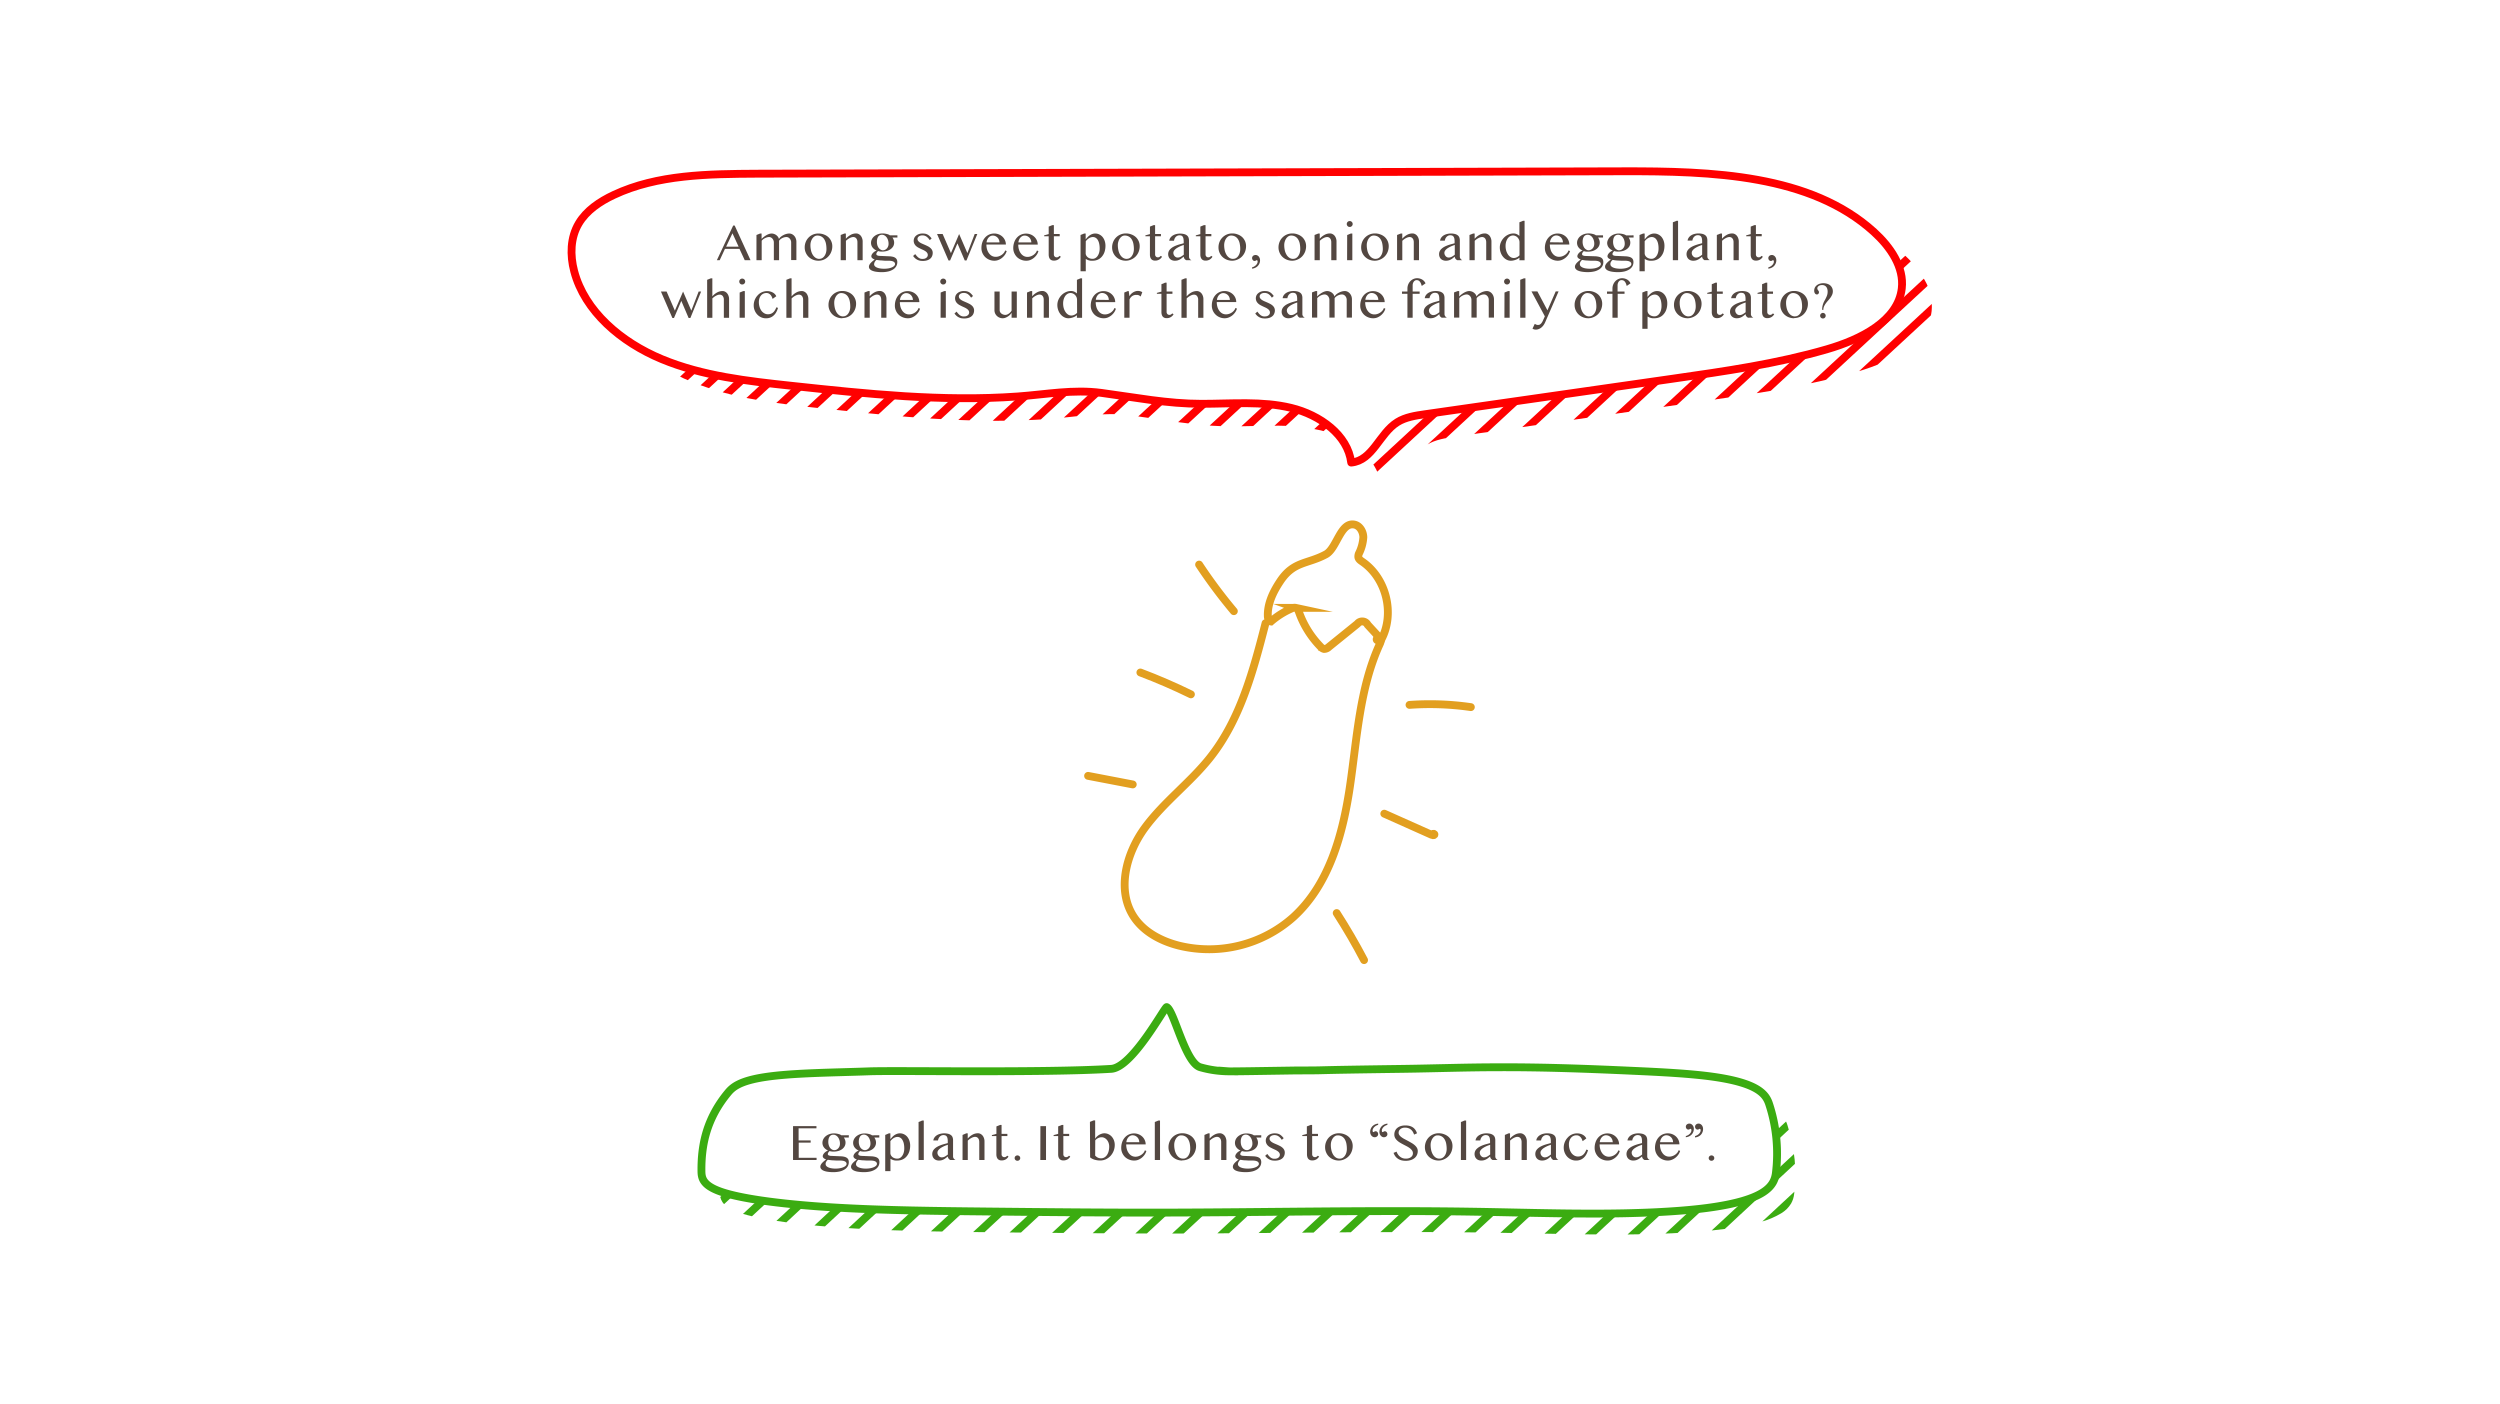 <svg id="Layer_1" data-name="Layer 1" xmlns="http://www.w3.org/2000/svg" xmlns:xlink="http://www.w3.org/1999/xlink" width="956" height="537" viewBox="0 0 956 537">
  <defs>
    <style>
      .cls-1, .cls-11, .cls-12, .cls-3, .cls-7, .cls-8 {
        fill: none;
      }

      .cls-2 {
        fill: #534741;
      }

      .cls-3, .cls-7 {
        stroke: red;
      }

      .cls-12, .cls-3, .cls-7, .cls-8 {
        stroke-linecap: round;
      }

      .cls-3 {
        stroke-linejoin: round;
      }

      .cls-11, .cls-12, .cls-3, .cls-7, .cls-8 {
        stroke-width: 3px;
      }

      .cls-4 {
        clip-path: url(#clip-path);
      }

      .cls-5 {
        isolation: isolate;
      }

      .cls-6 {
        clip-path: url(#clip-path-2);
      }

      .cls-11, .cls-8 {
        stroke: #3bac11;
      }

      .cls-12, .cls-8 {
        stroke-miterlimit: 10;
      }

      .cls-9 {
        clip-path: url(#clip-path-3);
      }

      .cls-10 {
        clip-path: url(#clip-path-4);
      }

      .cls-12 {
        stroke: #e29f20;
      }
    </style>
    <clipPath id="clip-path">
      <path class="cls-1" d="M512.45,167.16a38.53,38.53,0,0,0-7.32-2.57,78.66,78.66,0,0,0-18.39-1.79c-2.64,0-5.33.06-7.94.12h0c-2.56.06-5.21.12-7.8.12h-.07c-9.95,0-19.21-1.38-29-2.84-3-.45-6.15-.91-9.28-1.33a61.06,61.06,0,0,0-8.09-.51,142.58,142.58,0,0,0-15.17,1.06c-2.87.3-5.84.61-8.82.82-6.25.45-12.87.67-19.67.67-10,0-20.94-.48-33.39-1.47-11.48-.92-23-2.16-33.23-3.26h0c-7.87-.85-16.79-1.81-25.41-3.37A118.85,118.85,0,0,1,264.45,146a68.89,68.89,0,0,1-21.1-13.5,74.62,74.62,0,0,0,9.71,4.87,117.49,117.49,0,0,0,24.37,6.85c8.61,1.56,17.54,2.53,25.42,3.38,10.19,1.09,21.74,2.34,33.25,3.26,12.44,1,23.37,1.47,33.38,1.47,6.81,0,13.42-.23,19.67-.67,3-.21,5.93-.52,8.79-.82h0a145.4,145.4,0,0,1,15.19-1,59.52,59.52,0,0,1,8.09.51c3.14.41,6.28.88,9.31,1.33,9.8,1.46,19,2.84,29,2.84h.06c2.61,0,5.27-.07,7.84-.12s5.28-.12,7.91-.12c3.58,0,6.52.11,9.28.34a61,61,0,0,1,9.11,1.44,39.47,39.47,0,0,1,10.45,4.21,29.54,29.54,0,0,1,8.28,7Zm15.64,18.35h0a18,18,0,0,0-1.84-6,22.73,22.73,0,0,0-3.69-5.22,33.92,33.92,0,0,0,4.85-5.6c2-2.69,4.11-5.48,6.92-7.23,3.18-2,7.16-2.56,10.67-3.06l94.82-13.6c19.48-2.78,39.62-5.67,58.81-11.24,7.58-2.21,13.83-5,18.56-8.37,6-4.24,9.37-9.24,10-14.85a19.49,19.49,0,0,0-2.35-11.26,36.9,36.9,0,0,0-7.5-9.64A69.15,69.15,0,0,1,728,97.29a38.12,38.12,0,0,1,8.06,9.92,19.68,19.68,0,0,1,2.6,11.74c-.65,5.61-4,10.61-10,14.85-4.73,3.35-11,6.16-18.56,8.37-19.14,5.56-39.31,8.45-58.81,11.25L556.4,167c-3.52.51-7.52,1.08-10.67,3.06-2.81,1.76-4.9,4.54-6.92,7.23a36.06,36.06,0,0,1-4.63,5.41,10.36,10.36,0,0,1-6.09,2.8Z"/>
    </clipPath>
    <clipPath id="clip-path-2">
      <rect class="cls-1" x="243.25" y="89.25" width="495.75" height="96.5"/>
    </clipPath>
    <clipPath id="clip-path-3">
      <path class="cls-1" d="M616,472.07c-10.25,0-20.61-.22-30.62-.43h0c-4.73-.1-9.61-.2-14.43-.28-9.53-.16-19.64-.23-30.91-.23-15.55,0-31.39.14-46.71.28h-.05c-14,.13-28.57.27-42.85.29h-4.29c-20.45,0-41.2-.22-61.27-.42-19.27-.2-39.19-.41-57.85-1.49-9.65-.55-18.64-1.36-26-2.33-8.21-1.09-14.42-2.36-18.46-3.79-3.15-1.12-5.21-2.41-6.28-3.95a6.75,6.75,0,0,1-1.05-4.14h0l.29.1c4,1.43,10.24,2.71,18.46,3.79,7.35,1,16.34,1.78,26,2.34,18.66,1.07,38.58,1.28,57.84,1.48,20.07.21,40.81.43,61.28.43h4.29c14.26,0,28.78-.15,42.81-.28h0c15.31-.14,31.13-.29,46.68-.29,11.32,0,21.46.08,31,.24,4.86.07,9.79.18,14.56.28h0c10,.21,20.29.43,30.5.43h.56c8.24,0,15.91-.17,22.8-.49,7.86-.36,14.73-.92,20.41-1.67a93.68,93.68,0,0,0,13.58-2.67,30.29,30.29,0,0,0,7.85-3.33,11,11,0,0,0,3.72-3.68,9.75,9.75,0,0,0,1.19-3.73,59.66,59.66,0,0,0,.22-12.53,62.85,62.85,0,0,0-2.42-12.53c4.64,2.12,6,4.55,6.69,6.86a63.59,63.59,0,0,1,2.73,13.09,59.78,59.78,0,0,1-.18,13.1,9.47,9.47,0,0,1-1.19,3.74,11.08,11.08,0,0,1-3.72,3.68,30.65,30.65,0,0,1-7.85,3.32,93.68,93.68,0,0,1-13.58,2.67c-5.68.75-12.54,1.31-20.4,1.68-6.89.31-14.56.48-22.81.48Z"/>
    </clipPath>
    <clipPath id="clip-path-4">
      <rect class="cls-1" x="275.25" y="423.25" width="411.5" height="49"/>
    </clipPath>
  </defs>
  <path class="cls-2" d="M280.94,86.25,287,99.49h-2.22l-2-4.32h-5.56l-2,4.32h-1.09l6.24-13.24Zm-3.27,8.08h4.78l-2.36-5.12Z"/>
  <path class="cls-2" d="M290.66,89.3h.57v2.07a7.27,7.27,0,0,1,.86-.78,8.08,8.08,0,0,1,1-.67,5.67,5.67,0,0,1,1-.45,3.14,3.14,0,0,1,1-.17,2.85,2.85,0,0,1,.9.16,3.07,3.07,0,0,1,.84.44,2.8,2.8,0,0,1,.66.67,2.1,2.1,0,0,1,.37.84,3.19,3.19,0,0,1,.68-.82,5,5,0,0,1,1-.67,5.25,5.25,0,0,1,1.12-.45,4.27,4.27,0,0,1,1.15-.17,2.36,2.36,0,0,1,1.06.25,2.85,2.85,0,0,1,.87.68,3,3,0,0,1,.58,1,3.3,3.3,0,0,1,.22,1.22v7h-2V92.71a2.09,2.09,0,0,0-.15-.79,2.15,2.15,0,0,0-.38-.66,1.78,1.78,0,0,0-.57-.45,1.53,1.53,0,0,0-.69-.17,3.59,3.59,0,0,0-.84.11,4.28,4.28,0,0,0-.8.31,3.07,3.07,0,0,0-.69.46,2.14,2.14,0,0,0-.5.55v7.42h-2V92.71a2.09,2.09,0,0,0-.15-.79,2.4,2.4,0,0,0-.39-.66,1.82,1.82,0,0,0-.58-.45,1.53,1.53,0,0,0-.69-.17,2.76,2.76,0,0,0-.79.12,4.79,4.79,0,0,0-.79.31,3.83,3.83,0,0,0-.72.46,2.76,2.76,0,0,0-.54.54v7.42h-2V89.86Z"/>
  <path class="cls-2" d="M313,99.7a5.4,5.4,0,0,1-2.11-.4,5.07,5.07,0,0,1-1.67-1.08,4.9,4.9,0,0,1-1.1-1.62,4.82,4.82,0,0,1-.4-2,5.35,5.35,0,0,1,.4-2.08,5.15,5.15,0,0,1,2.77-2.83A5.23,5.23,0,0,1,313,89.3a5.54,5.54,0,0,1,2.11.39,5,5,0,0,1,1.66,1,4.65,4.65,0,0,1,1.1,1.56,4.56,4.56,0,0,1,.4,1.92,5.64,5.64,0,0,1-.4,2.13,5.36,5.36,0,0,1-1.1,1.75A5.06,5.06,0,0,1,313,99.7Zm.39-.73a2,2,0,0,0,1.07-.3,2.73,2.73,0,0,0,.84-.82,4.14,4.14,0,0,0,.55-1.18,5.15,5.15,0,0,0,.19-1.43,10.87,10.87,0,0,0-.18-2,5.29,5.29,0,0,0-.61-1.65,3,3,0,0,0-2.73-1.51,1.82,1.82,0,0,0-1,.28,3.1,3.1,0,0,0-.83.79,4.55,4.55,0,0,0-.57,1.17,4.69,4.69,0,0,0-.21,1.42,8.42,8.42,0,0,0,.23,2.05,5.46,5.46,0,0,0,.67,1.67,3.68,3.68,0,0,0,1.09,1.13A2.65,2.65,0,0,0,313.37,99Z"/>
  <path class="cls-2" d="M322.9,89.3h.56v2a6.62,6.62,0,0,1,1.89-1.52,4.23,4.23,0,0,1,2-.51,2.06,2.06,0,0,1,1,.24,2.57,2.57,0,0,1,.8.64,3.36,3.36,0,0,1,.53,1,3.42,3.42,0,0,1,.2,1.17v7.17h-2V92.66a2.86,2.86,0,0,0-.12-.87,1.88,1.88,0,0,0-.33-.63,1.48,1.48,0,0,0-.51-.39,1.61,1.61,0,0,0-.63-.13,2.4,2.4,0,0,0-.67.11,4.25,4.25,0,0,0-.72.3,5.67,5.67,0,0,0-.72.45,6.43,6.43,0,0,0-.7.59v7.4h-2V89.86Z"/>
  <path class="cls-2" d="M343.17,90v.84h-1.9a3.55,3.55,0,0,1,.47.91,3,3,0,0,1,.18,1,3,3,0,0,1-.34,1.42,3.42,3.42,0,0,1-1,1.09,4.46,4.46,0,0,1-1.45.71,7,7,0,0,1-1.88.25,5.32,5.32,0,0,1-.78-.06,3.59,3.59,0,0,1-.68-.16,2.45,2.45,0,0,0-.48.54,1.19,1.19,0,0,0-.2.62.52.52,0,0,0,.33.48,2.2,2.2,0,0,0,.93.21l3.69.16a6.9,6.9,0,0,1,1.48.21,2.66,2.66,0,0,1,.94.46,1.63,1.63,0,0,1,.5.68,2.46,2.46,0,0,1,.15.88,3.13,3.13,0,0,1-.41,1.58,3.58,3.58,0,0,1-1.16,1.2,6.09,6.09,0,0,1-1.86.78,10.5,10.5,0,0,1-2.49.27,13.76,13.76,0,0,1-2.17-.15,6.42,6.42,0,0,1-1.54-.41,2.39,2.39,0,0,1-.92-.65,1.31,1.31,0,0,1-.3-.84,1.68,1.68,0,0,1,.2-.79,3.92,3.92,0,0,1,.53-.72,9.15,9.15,0,0,1,.71-.67c.26-.21.52-.42.78-.61a3.52,3.52,0,0,1-.52-.21,2.67,2.67,0,0,1-.41-.28,1.44,1.44,0,0,1-.28-.34.86.86,0,0,1-.09-.39,1.4,1.4,0,0,1,.16-.63,2.72,2.72,0,0,1,.44-.62,3.85,3.85,0,0,1,.64-.55,3.42,3.42,0,0,1,.79-.39,3.8,3.8,0,0,1-1.58-1.2,2.87,2.87,0,0,1-.57-1.76,3,3,0,0,1,.34-1.39,3.39,3.39,0,0,1,.93-1.14,4.57,4.57,0,0,1,1.39-.77,5.09,5.09,0,0,1,1.72-.29,6.54,6.54,0,0,1,.89.06,6.11,6.11,0,0,1,.81.16,4.25,4.25,0,0,1,.66.22,1.74,1.74,0,0,1,.46.28Zm-8,9.39a2.3,2.3,0,0,0-.39.37,2.87,2.87,0,0,0-.28.43,2,2,0,0,0-.18.46,1.65,1.65,0,0,0-.06.43,1,1,0,0,0,.24.64,1.9,1.9,0,0,0,.7.53,4.44,4.44,0,0,0,1.18.37,9.89,9.89,0,0,0,3.43,0,5.66,5.66,0,0,0,1.33-.41,2.43,2.43,0,0,0,.84-.58,1,1,0,0,0,.29-.64,1,1,0,0,0-.17-.57,1.16,1.16,0,0,0-.49-.4,2.75,2.75,0,0,0-.78-.24,6.56,6.56,0,0,0-1-.08c-.48,0-1,0-1.45,0L337,99.59c-.43,0-.8-.06-1.12-.1Zm2.47-3.68a1.78,1.78,0,0,0,.81-.19,2.32,2.32,0,0,0,.69-.52,2.36,2.36,0,0,0,.47-.78,2.56,2.56,0,0,0,.18-1,4.56,4.56,0,0,0-.2-1.36,3.64,3.64,0,0,0-.54-1.1,2.59,2.59,0,0,0-.8-.72,1.9,1.9,0,0,0-1-.27,1.69,1.69,0,0,0-.86.21,1.49,1.49,0,0,0-.6.57,2.47,2.47,0,0,0-.35.86,4.48,4.48,0,0,0-.11,1.06,4.63,4.63,0,0,0,.16,1.26,3.42,3.42,0,0,0,.47,1,2.33,2.33,0,0,0,.72.68A1.84,1.84,0,0,0,337.62,95.73Z"/>
  <path class="cls-2" d="M352.93,99a2.27,2.27,0,0,0,.75-.12,2,2,0,0,0,.59-.33,1.43,1.43,0,0,0,.38-.47,1.21,1.21,0,0,0,.14-.55,1.4,1.4,0,0,0-.23-.8,2.21,2.21,0,0,0-.61-.61,5.29,5.29,0,0,0-.85-.5l-1-.46c-.33-.16-.65-.33-1-.51a4.24,4.24,0,0,1-.86-.63,2.89,2.89,0,0,1-.6-.83,2.69,2.69,0,0,1,0-2.22,2.6,2.6,0,0,1,.7-.88,3.3,3.3,0,0,1,1.08-.59,4.24,4.24,0,0,1,1.37-.21,6.5,6.5,0,0,1,.92.07,3.24,3.24,0,0,1,1.67.83,6.37,6.37,0,0,1,.87,1l-.73.65a4.48,4.48,0,0,0-1.26-1.38,2.73,2.73,0,0,0-1.49-.45,2.8,2.8,0,0,0-.79.1,2.08,2.08,0,0,0-.6.28,1.59,1.59,0,0,0-.39.43,1,1,0,0,0-.14.52,1.23,1.23,0,0,0,.25.78,2.75,2.75,0,0,0,.66.6,6.36,6.36,0,0,0,.94.49l1.06.46c.36.16.72.33,1.07.51a4.46,4.46,0,0,1,.93.63,2.71,2.71,0,0,1,.66.82,2.29,2.29,0,0,1,.25,1.1,3.06,3.06,0,0,1-.23,1.18,2.56,2.56,0,0,1-.71,1,3.55,3.55,0,0,1-1.19.64,5.25,5.25,0,0,1-1.68.23,7,7,0,0,1-.9-.06,4.08,4.08,0,0,1-.93-.27,4.66,4.66,0,0,1-.94-.56,5.58,5.58,0,0,1-.92-1l.81-.73a7.39,7.39,0,0,0,.7.86,4,4,0,0,0,.67.59,2.73,2.73,0,0,0,.72.33A2.85,2.85,0,0,0,352.93,99Z"/>
  <path class="cls-2" d="M360.47,89.49l3.17,7.3,3.13-7.3,3.16,7.3,2.79-7.3h1L369.59,99.6h-.67l-2.79-6.54-2.81,6.54h-.61l-4.38-10.11Z"/>
  <path class="cls-2" d="M380.2,99.7a5,5,0,0,1-3.47-1.41,5,5,0,0,1-1.05-1.54,4.61,4.61,0,0,1-.38-1.88,6.63,6.63,0,0,1,.35-2.22,5.13,5.13,0,0,1,1-1.76,4.57,4.57,0,0,1,1.55-1.17,4.74,4.74,0,0,1,2-.42,4.62,4.62,0,0,1,1.8.35,4.55,4.55,0,0,1,1.41.93,4.08,4.08,0,0,1,.91,1.34,4,4,0,0,1,.33,1.59h-7.45a6.55,6.55,0,0,0,.26,1.87,4.45,4.45,0,0,0,.73,1.48,3.45,3.45,0,0,0,1.11,1,3,3,0,0,0,1.42.35A3.71,3.71,0,0,0,382,98a4.58,4.58,0,0,0,1.08-.55,4.07,4.07,0,0,0,.82-.78,2.77,2.77,0,0,0,.48-.91l.58.25a4.74,4.74,0,0,1-.7,1.45,5.7,5.7,0,0,1-1.12,1.18,5.31,5.31,0,0,1-1.39.79A4.06,4.06,0,0,1,380.2,99.7Zm2-7a2.77,2.77,0,0,0-.2-1,2.6,2.6,0,0,0-.55-.85,2.77,2.77,0,0,0-.82-.56,2.43,2.43,0,0,0-1-.2,1.87,1.87,0,0,0-.86.2,2.55,2.55,0,0,0-.73.55,3.14,3.14,0,0,0-.53.85,3.23,3.23,0,0,0-.25,1Z"/>
  <path class="cls-2" d="M392.38,99.7a4.69,4.69,0,0,1-1.91-.38,4.77,4.77,0,0,1-1.56-1,5,5,0,0,1-1.05-1.54,4.62,4.62,0,0,1-.39-1.88,6.63,6.63,0,0,1,.36-2.22,5.13,5.13,0,0,1,1-1.76,4.57,4.57,0,0,1,1.55-1.17,4.71,4.71,0,0,1,2-.42,4.54,4.54,0,0,1,1.79.35,4.33,4.33,0,0,1,1.41.93,4.11,4.11,0,0,1,.92,1.34,4,4,0,0,1,.33,1.59h-7.45a6.22,6.22,0,0,0,.26,1.87,4.64,4.64,0,0,0,.72,1.48,3.59,3.59,0,0,0,1.12,1,3,3,0,0,0,1.41.35,3.67,3.67,0,0,0,1.24-.21,4.22,4.22,0,0,0,1.08-.55,4.12,4.12,0,0,0,.83-.78,2.77,2.77,0,0,0,.48-.91l.57.25a4.5,4.5,0,0,1-.69,1.45,5.7,5.7,0,0,1-1.12,1.18,5.48,5.48,0,0,1-1.39.79A4.06,4.06,0,0,1,392.38,99.7Zm2-7a2.77,2.77,0,0,0-.2-1,2.6,2.6,0,0,0-.55-.85,2.91,2.91,0,0,0-.82-.56,2.46,2.46,0,0,0-1-.2,1.84,1.84,0,0,0-.86.2,2.42,2.42,0,0,0-.73.55,2.92,2.92,0,0,0-.53.85,3,3,0,0,0-.25,1Z"/>
  <path class="cls-2" d="M402.42,86.09H403v3.4h2.23v.85H403v7a1.16,1.16,0,0,0,.08.42,1.13,1.13,0,0,0,.23.34.82.82,0,0,0,.34.23,1,1,0,0,0,.42.08,1.13,1.13,0,0,0,.61-.16,2.09,2.09,0,0,0,.48-.41l.5.33a3.11,3.11,0,0,1-1.07,1.09,3,3,0,0,1-1.62.4,2,2,0,0,1-.87-.17,1.59,1.59,0,0,1-.61-.47,2,2,0,0,1-.35-.74,3.4,3.4,0,0,1-.12-.94v-7h-1.74V90l1.74-.48V86.65Z"/>
  <path class="cls-2" d="M414.59,89.3h.57v2.25c.2-.25.42-.51.67-.78a5.14,5.14,0,0,1,.81-.73,4,4,0,0,1,1-.53,3.2,3.2,0,0,1,1.17-.21,3.44,3.44,0,0,1,1.61.38,3.75,3.75,0,0,1,1.24,1,4.71,4.71,0,0,1,.79,1.49,6,6,0,0,1,.28,1.82,7.58,7.58,0,0,1-.34,2.29,5.43,5.43,0,0,1-1,1.81,4.38,4.38,0,0,1-1.54,1.19,4.83,4.83,0,0,1-2,.42,6.12,6.12,0,0,1-.76,0,4.81,4.81,0,0,1-.68-.13,3.47,3.47,0,0,1-.61-.23,4.46,4.46,0,0,1-.6-.33v4.73h-2V89.86Zm.57,7.49a1.89,1.89,0,0,0,.19.85,2.27,2.27,0,0,0,.55.69,2.45,2.45,0,0,0,.84.47,3.08,3.08,0,0,0,1.07.17,2,2,0,0,0,1.05-.28,2.64,2.64,0,0,0,.86-.81,4.06,4.06,0,0,0,.58-1.24,5.74,5.74,0,0,0,.21-1.6,8.42,8.42,0,0,0-.2-1.93,4.45,4.45,0,0,0-.54-1.37,2.3,2.3,0,0,0-.82-.82,2,2,0,0,0-1-.28,2.81,2.81,0,0,0-.82.13,3.24,3.24,0,0,0-.75.36,4,4,0,0,0-.65.52,4.29,4.29,0,0,0-.53.61Z"/>
  <path class="cls-2" d="M430.56,99.7a5.41,5.41,0,0,1-2.12-.4,5.17,5.17,0,0,1-1.67-1.08,4.9,4.9,0,0,1-1.1-1.62,5,5,0,0,1-.4-2,5.54,5.54,0,0,1,.4-2.08,5.09,5.09,0,0,1,1.1-1.69,5.16,5.16,0,0,1,1.67-1.14,5.24,5.24,0,0,1,2.12-.42,5.53,5.53,0,0,1,2.1.39,5.18,5.18,0,0,1,1.67,1,4.8,4.8,0,0,1,1.1,1.56,4.71,4.71,0,0,1,.39,1.92,5.84,5.84,0,0,1-.39,2.13,5.53,5.53,0,0,1-1.1,1.75,5.22,5.22,0,0,1-1.67,1.18A5,5,0,0,1,430.56,99.7Zm.38-.73a2,2,0,0,0,1.07-.3,2.62,2.62,0,0,0,.84-.82,3.89,3.89,0,0,0,.55-1.18,5.15,5.15,0,0,0,.2-1.43,10.85,10.85,0,0,0-.19-2,5,5,0,0,0-.61-1.65,3,3,0,0,0-2.73-1.51,1.87,1.87,0,0,0-1,.28,3.06,3.06,0,0,0-.82.79,4,4,0,0,0-.57,1.17,4.4,4.4,0,0,0-.22,1.42,8.94,8.94,0,0,0,.23,2.05,5.47,5.47,0,0,0,.68,1.67,3.55,3.55,0,0,0,1.08,1.13A2.68,2.68,0,0,0,430.94,99Z"/>
  <path class="cls-2" d="M441.14,86.09h.57v3.4h2.23v.85h-2.23v7a1.16,1.16,0,0,0,.08.42,1.13,1.13,0,0,0,.23.34.86.86,0,0,0,.33.23,1,1,0,0,0,.43.08,1.13,1.13,0,0,0,.61-.16,2.09,2.09,0,0,0,.48-.41l.5.33a3.11,3.11,0,0,1-1.07,1.09,3,3,0,0,1-1.62.4,2,2,0,0,1-.87-.17,1.59,1.59,0,0,1-.61-.47,2.13,2.13,0,0,1-.36-.74,3.85,3.85,0,0,1-.11-.94v-7H438V90l1.74-.48V86.65Z"/>
  <path class="cls-2" d="M453.6,99.49a1.84,1.84,0,0,1-.66-.55,1.38,1.38,0,0,1-.26-.82c-.24.18-.47.36-.69.55a5.3,5.3,0,0,1-.73.51,4.1,4.1,0,0,1-.88.38,3.86,3.86,0,0,1-1.12.14,2.74,2.74,0,0,1-1.06-.19,2.22,2.22,0,0,1-.8-.52,2.24,2.24,0,0,1-.51-.79,2.64,2.64,0,0,1-.18-1,2.6,2.6,0,0,1,.25-1.16,3.26,3.26,0,0,1,.7-.92,5.24,5.24,0,0,1,1-.72,9.51,9.51,0,0,1,1.25-.57c.44-.17.9-.31,1.37-.44l1.37-.37v-.62a6.06,6.06,0,0,0-.1-1.15,2.15,2.15,0,0,0-.3-.76,1.18,1.18,0,0,0-.53-.41A2.11,2.11,0,0,0,451,90a1.77,1.77,0,0,0-.77.16,2,2,0,0,0-.63.45,2.3,2.3,0,0,0-.43.65,2.73,2.73,0,0,0-.23.8h-1.82a2.45,2.45,0,0,1,.44-1.15,3.33,3.33,0,0,1,.93-.86,4.47,4.47,0,0,1,1.26-.53,5.92,5.92,0,0,1,1.47-.19,6.31,6.31,0,0,1,1.64.19,2.91,2.91,0,0,1,1.07.54,1.94,1.94,0,0,1,.57.83,3.41,3.41,0,0,1,.17,1.09v6.17a1.32,1.32,0,0,0,.27.82,1.84,1.84,0,0,0,.66.55Zm-.92-5.82c-.29.09-.59.19-.89.31a9.1,9.1,0,0,0-.9.4,8.6,8.6,0,0,0-.84.47,4,4,0,0,0-.7.55,2.22,2.22,0,0,0-.48.61,1.38,1.38,0,0,0-.18.68,1.86,1.86,0,0,0,.14.7,2,2,0,0,0,.36.57,1.52,1.52,0,0,0,.52.39,1.26,1.26,0,0,0,.6.14,2.67,2.67,0,0,0,.64-.08,3.23,3.23,0,0,0,.58-.24,5.84,5.84,0,0,0,.57-.35l.58-.42Z"/>
  <path class="cls-2" d="M460.38,86.09H461v3.4h2.22v.85H461v7a1.16,1.16,0,0,0,.08.42,1.33,1.33,0,0,0,.22.34,1,1,0,0,0,.34.23,1,1,0,0,0,.43.08,1.18,1.18,0,0,0,.61-.16,2.09,2.09,0,0,0,.48-.41l.49.33a3,3,0,0,1-1.06,1.09,3,3,0,0,1-1.62.4,2,2,0,0,1-.87-.17,1.59,1.59,0,0,1-.61-.47,2.13,2.13,0,0,1-.36-.74,3.4,3.4,0,0,1-.12-.94v-7h-1.73V90l1.73-.48V86.65Z"/>
  <path class="cls-2" d="M471.23,99.7a5.45,5.45,0,0,1-2.12-.4,5.28,5.28,0,0,1-1.67-1.08,5.05,5.05,0,0,1-1.1-1.62,5,5,0,0,1-.39-2,5.54,5.54,0,0,1,.39-2.08,5.2,5.2,0,0,1,4.89-3.25,5.53,5.53,0,0,1,2.1.39,5.08,5.08,0,0,1,1.67,1,4.8,4.8,0,0,1,1.1,1.56,4.71,4.71,0,0,1,.39,1.92,5.84,5.84,0,0,1-.39,2.13,5.53,5.53,0,0,1-1.1,1.75,5.11,5.11,0,0,1-1.67,1.18A5,5,0,0,1,471.23,99.7Zm.38-.73a2,2,0,0,0,1.08-.3,2.84,2.84,0,0,0,.84-.82,4.13,4.13,0,0,0,.54-1.18,5.15,5.15,0,0,0,.2-1.43,10.07,10.07,0,0,0-.19-2,5,5,0,0,0-.6-1.65,3.16,3.16,0,0,0-1.1-1.11,3.12,3.12,0,0,0-1.64-.4,1.81,1.81,0,0,0-1,.28,3,3,0,0,0-.83.79,4,4,0,0,0-.57,1.17,4.69,4.69,0,0,0-.22,1.42,8.94,8.94,0,0,0,.23,2.05,5.73,5.73,0,0,0,.68,1.67,3.66,3.66,0,0,0,1.08,1.13A2.68,2.68,0,0,0,471.61,99Z"/>
  <path class="cls-2" d="M478.8,102.24a3.57,3.57,0,0,0,.83-.35,3.26,3.26,0,0,0,.67-.53,2.28,2.28,0,0,0,.45-.63,1.68,1.68,0,0,0,.17-.71.75.75,0,0,0-.09-.37.23.23,0,0,0-.21-.16.46.46,0,0,0-.21.05l-.16.1a.93.93,0,0,1-.2.1.62.62,0,0,1-.3.05.73.73,0,0,1-.36-.08,1,1,0,0,1-.3-.23,1.17,1.17,0,0,1-.21-.36,1,1,0,0,1-.08-.43,1,1,0,0,1,.1-.47,1.14,1.14,0,0,1,.71-.62,1.46,1.46,0,0,1,.52-.09,1.41,1.41,0,0,1,.67.16,1.78,1.78,0,0,1,.55.44,2.21,2.21,0,0,1,.36.64,2.3,2.3,0,0,1,.13.79,3.05,3.05,0,0,1-.24,1.22,3.3,3.3,0,0,1-.67,1,3.17,3.17,0,0,1-1,.67,3.05,3.05,0,0,1-1.16.29Z"/>
  <path class="cls-2" d="M494.19,99.7a5.41,5.41,0,0,1-2.12-.4,5.17,5.17,0,0,1-1.67-1.08,4.9,4.9,0,0,1-1.1-1.62,5,5,0,0,1-.4-2,5.54,5.54,0,0,1,.4-2.08,5.09,5.09,0,0,1,1.1-1.69,5.16,5.16,0,0,1,1.67-1.14,5.24,5.24,0,0,1,2.12-.42,5.53,5.53,0,0,1,2.1.39,5.18,5.18,0,0,1,1.67,1,4.8,4.8,0,0,1,1.1,1.56,4.71,4.71,0,0,1,.39,1.92,5.84,5.84,0,0,1-.39,2.13,5.53,5.53,0,0,1-1.1,1.75,5.22,5.22,0,0,1-1.67,1.18A5,5,0,0,1,494.19,99.7Zm.38-.73a2,2,0,0,0,1.07-.3,2.62,2.62,0,0,0,.84-.82,3.89,3.89,0,0,0,.55-1.18,5.15,5.15,0,0,0,.19-1.43,10.87,10.87,0,0,0-.18-2,5,5,0,0,0-.61-1.65,3,3,0,0,0-2.73-1.51,1.84,1.84,0,0,0-1,.28,3.06,3.06,0,0,0-.82.79,4,4,0,0,0-.57,1.17,4.4,4.4,0,0,0-.22,1.42,8.94,8.94,0,0,0,.23,2.05,5.47,5.47,0,0,0,.68,1.67,3.55,3.55,0,0,0,1.08,1.13A2.68,2.68,0,0,0,494.57,99Z"/>
  <path class="cls-2" d="M504.1,89.3h.57v2a6.45,6.45,0,0,1,1.88-1.52,4.23,4.23,0,0,1,2-.51,2.06,2.06,0,0,1,1,.24,2.46,2.46,0,0,1,.8.64,3.16,3.16,0,0,1,.54,1,3.42,3.42,0,0,1,.19,1.17v7.17h-2V92.66a2.86,2.86,0,0,0-.12-.87,1.72,1.72,0,0,0-.33-.63,1.45,1.45,0,0,0-.5-.39,1.66,1.66,0,0,0-.64-.13,2.4,2.4,0,0,0-.67.11,3.86,3.86,0,0,0-.71.3,5.13,5.13,0,0,0-.73.45,6.34,6.34,0,0,0-.69.59v7.4h-2V89.86Z"/>
  <path class="cls-2" d="M515,85.66a1.12,1.12,0,0,1,.09-.44,1.1,1.1,0,0,1,.6-.6,1.12,1.12,0,0,1,.44-.09,1.08,1.08,0,0,1,.44.09,1.13,1.13,0,0,1,.36.24,1.23,1.23,0,0,1,.25.36,1.11,1.11,0,0,1,.08.44,1.08,1.08,0,0,1-.08.44,1.23,1.23,0,0,1-.61.61,1.08,1.08,0,0,1-.44.08,1.11,1.11,0,0,1-.44-.08,1.23,1.23,0,0,1-.36-.25,1.13,1.13,0,0,1-.24-.36A1.08,1.08,0,0,1,515,85.66Zm.16,4.21,1.39-.57h.58V99.49h-2Z"/>
  <path class="cls-2" d="M525.75,99.7a5.41,5.41,0,0,1-2.12-.4A5.28,5.28,0,0,1,522,98.22a4.9,4.9,0,0,1-1.1-1.62,5,5,0,0,1-.39-2,5.54,5.54,0,0,1,.39-2.08,5.09,5.09,0,0,1,1.1-1.69,5.22,5.22,0,0,1,3.79-1.56,5.53,5.53,0,0,1,2.1.39,5.08,5.08,0,0,1,1.67,1,4.8,4.8,0,0,1,1.1,1.56,4.71,4.71,0,0,1,.39,1.92,5.84,5.84,0,0,1-.39,2.13,5.53,5.53,0,0,1-1.1,1.75,5.11,5.11,0,0,1-1.67,1.18A5,5,0,0,1,525.75,99.7Zm.38-.73a2,2,0,0,0,1.07-.3,2.62,2.62,0,0,0,.84-.82,3.89,3.89,0,0,0,.55-1.18,5.15,5.15,0,0,0,.2-1.43,10.85,10.85,0,0,0-.19-2,5,5,0,0,0-.6-1.65,3.25,3.25,0,0,0-1.1-1.11,3.12,3.12,0,0,0-1.64-.4,1.87,1.87,0,0,0-1,.28,3.06,3.06,0,0,0-.82.79,4,4,0,0,0-.57,1.17,4.4,4.4,0,0,0-.22,1.42,8.94,8.94,0,0,0,.23,2.05,5.73,5.73,0,0,0,.68,1.67,3.55,3.55,0,0,0,1.08,1.13A2.68,2.68,0,0,0,526.13,99Z"/>
  <path class="cls-2" d="M535.66,89.3h.57v2a6.45,6.45,0,0,1,1.88-1.52,4.23,4.23,0,0,1,2-.51,2.1,2.1,0,0,1,1,.24,2.53,2.53,0,0,1,.79.64,3.16,3.16,0,0,1,.54,1,3.42,3.42,0,0,1,.19,1.17v7.17h-2V92.66a2.86,2.86,0,0,0-.12-.87,1.58,1.58,0,0,0-.33-.63,1.45,1.45,0,0,0-.5-.39,1.66,1.66,0,0,0-.64-.13,2.28,2.28,0,0,0-.66.11,3.67,3.67,0,0,0-.72.3,5.13,5.13,0,0,0-.73.45,6.34,6.34,0,0,0-.69.59v7.4h-2V89.86Z"/>
  <path class="cls-2" d="M557.24,99.49a1.84,1.84,0,0,1-.66-.55,1.32,1.32,0,0,1-.27-.82c-.23.18-.46.36-.68.55a4.85,4.85,0,0,1-.74.51,3.69,3.69,0,0,1-2,.52,2.74,2.74,0,0,1-1.06-.19A2.14,2.14,0,0,1,551,99a2.24,2.24,0,0,1-.51-.79,2.64,2.64,0,0,1-.18-1,2.6,2.6,0,0,1,.25-1.16,3.08,3.08,0,0,1,.7-.92,5.24,5.24,0,0,1,1-.72,9.51,9.51,0,0,1,1.25-.57c.44-.17.9-.31,1.37-.44l1.36-.37v-.62a6.16,6.16,0,0,0-.09-1.15,2,2,0,0,0-.31-.76,1.1,1.1,0,0,0-.52-.41,2.13,2.13,0,0,0-.76-.12,1.8,1.8,0,0,0-.77.16,2.1,2.1,0,0,0-.62.45,2.32,2.32,0,0,0-.44.65,3.07,3.07,0,0,0-.23.8h-1.81a2.45,2.45,0,0,1,.44-1.15,3.29,3.29,0,0,1,.92-.86,4.66,4.66,0,0,1,1.27-.53,5.92,5.92,0,0,1,1.47-.19,6.31,6.31,0,0,1,1.64.19,2.78,2.78,0,0,1,1.06.54,1.87,1.87,0,0,1,.58.83,3.41,3.41,0,0,1,.17,1.09v6.17a1.32,1.32,0,0,0,.27.82,1.73,1.73,0,0,0,.65.55Zm-.93-5.82c-.28.09-.58.19-.88.31a9.1,9.1,0,0,0-.9.4,6.76,6.76,0,0,0-.84.47,4.46,4.46,0,0,0-.71.55,2.38,2.38,0,0,0-.47.61,1.38,1.38,0,0,0-.18.68,1.86,1.86,0,0,0,.14.7,2,2,0,0,0,.36.57,1.52,1.52,0,0,0,.52.39,1.26,1.26,0,0,0,.6.14,2.74,2.74,0,0,0,.64-.08,3.23,3.23,0,0,0,.58-.24,5.84,5.84,0,0,0,.57-.35q.28-.19.57-.42Z"/>
  <path class="cls-2" d="M563.35,89.3h.56v2a6.62,6.62,0,0,1,1.89-1.52,4.23,4.23,0,0,1,2-.51,2.06,2.06,0,0,1,1,.24,2.57,2.57,0,0,1,.8.64,3.36,3.36,0,0,1,.53,1,3.42,3.42,0,0,1,.2,1.17v7.17h-2V92.66a2.86,2.86,0,0,0-.12-.87,1.88,1.88,0,0,0-.33-.63,1.48,1.48,0,0,0-.51-.39,1.62,1.62,0,0,0-.64-.13,2.39,2.39,0,0,0-.66.11,4.25,4.25,0,0,0-.72.3,5.67,5.67,0,0,0-.72.45,5.61,5.61,0,0,0-.7.59v7.4h-2V89.86Z"/>
  <path class="cls-2" d="M581.06,98.52a5.33,5.33,0,0,1-.74.5,6.3,6.3,0,0,1-.84.37,5.59,5.59,0,0,1-.87.23,4.24,4.24,0,0,1-.86.08,3.37,3.37,0,0,1-1.65-.41,4.37,4.37,0,0,1-1.33-1.1,5.12,5.12,0,0,1-.91-1.62,5.69,5.69,0,0,1-.33-1.94,4.89,4.89,0,0,1,.42-2,5.84,5.84,0,0,1,1.12-1.7,5.56,5.56,0,0,1,1.67-1.2,4.67,4.67,0,0,1,2-.45,3,3,0,0,1,1.28.26,4.13,4.13,0,0,1,1,.67V85l1.4-.57H583v15.1h-2Zm0-5.85a2.53,2.53,0,0,0-.22-1.07,3.06,3.06,0,0,0-.57-.83,2.48,2.48,0,0,0-.8-.53,2.23,2.23,0,0,0-2,.1,2.82,2.82,0,0,0-.91.82,4.54,4.54,0,0,0-.61,1.27,5.64,5.64,0,0,0-.22,1.63,6.45,6.45,0,0,0,.24,1.79,5.23,5.23,0,0,0,.67,1.45,3.29,3.29,0,0,0,1,1,2.25,2.25,0,0,0,1.22.36,2.72,2.72,0,0,0,.63-.08,3.57,3.57,0,0,0,1.13-.55,2.88,2.88,0,0,0,.44-.4Z"/>
  <path class="cls-2" d="M595.66,99.7a5,5,0,0,1-3.47-1.41,5,5,0,0,1-1.05-1.54,4.78,4.78,0,0,1-.38-1.88,6.63,6.63,0,0,1,.35-2.22,5.13,5.13,0,0,1,1-1.76,4.57,4.57,0,0,1,1.55-1.17,4.74,4.74,0,0,1,2-.42,4.62,4.62,0,0,1,1.8.35,4.55,4.55,0,0,1,1.41.93,4.08,4.08,0,0,1,.91,1.34,4,4,0,0,1,.33,1.59h-7.45a6.55,6.55,0,0,0,.26,1.87,4.45,4.45,0,0,0,.73,1.48,3.45,3.45,0,0,0,1.11,1,3,3,0,0,0,1.42.35,3.71,3.71,0,0,0,1.24-.21,4.58,4.58,0,0,0,1.08-.55,4.07,4.07,0,0,0,.82-.78,2.77,2.77,0,0,0,.48-.91l.58.25a4.74,4.74,0,0,1-.7,1.45,5.7,5.7,0,0,1-1.12,1.18,5.31,5.31,0,0,1-1.39.79A4.06,4.06,0,0,1,595.66,99.7Zm2-7a2.71,2.71,0,0,0-.75-1.9,2.77,2.77,0,0,0-.82-.56,2.43,2.43,0,0,0-1-.2,1.87,1.87,0,0,0-.86.2,2.55,2.55,0,0,0-.73.55,3.14,3.14,0,0,0-.53.85,3.23,3.23,0,0,0-.25,1Z"/>
  <path class="cls-2" d="M613,90v.84h-1.89a3.53,3.53,0,0,1,.46.91,3,3,0,0,1,.18,1,3,3,0,0,1-.34,1.42,3.51,3.51,0,0,1-.95,1.09A4.62,4.62,0,0,1,609,96a6.9,6.9,0,0,1-1.88.25,5.09,5.09,0,0,1-.77-.06,3.52,3.52,0,0,1-.69-.16,2.45,2.45,0,0,0-.48.54,1.19,1.19,0,0,0-.2.62.52.52,0,0,0,.33.48,2.2,2.2,0,0,0,.93.21L610,98a6.8,6.8,0,0,1,1.47.21,2.8,2.8,0,0,1,1,.46,1.72,1.72,0,0,1,.5.68,2.71,2.71,0,0,1,.14.88,3.12,3.12,0,0,1-.4,1.58,3.52,3.52,0,0,1-1.17,1.2,6.09,6.09,0,0,1-1.86.78,10.44,10.44,0,0,1-2.49.27,13.63,13.63,0,0,1-2.16-.15,6.52,6.52,0,0,1-1.55-.41,2.47,2.47,0,0,1-.92-.65,1.31,1.31,0,0,1-.3-.84,1.58,1.58,0,0,1,.21-.79,3.45,3.45,0,0,1,.52-.72,9.33,9.33,0,0,1,.72-.67c.26-.21.51-.42.77-.61a3.89,3.89,0,0,1-.51-.21,2.78,2.78,0,0,1-.42-.28,1.19,1.19,0,0,1-.27-.34.76.76,0,0,1-.1-.39,1.4,1.4,0,0,1,.16-.63,2.72,2.72,0,0,1,.44-.62,4.3,4.3,0,0,1,.64-.55,3.42,3.42,0,0,1,.79-.39,3.8,3.8,0,0,1-1.58-1.2,2.87,2.87,0,0,1-.57-1.76,3,3,0,0,1,.34-1.39,3.39,3.39,0,0,1,.93-1.14,4.57,4.57,0,0,1,1.39-.77,5.11,5.11,0,0,1,1.73-.29,6.4,6.4,0,0,1,.88.06,6.11,6.11,0,0,1,.81.16,4.79,4.79,0,0,1,.67.22,1.84,1.84,0,0,1,.45.28Zm-8,9.39a2.3,2.3,0,0,0-.39.37,2.87,2.87,0,0,0-.28.43,2,2,0,0,0-.18.46,2.18,2.18,0,0,0,0,.43,1,1,0,0,0,.23.64,2,2,0,0,0,.7.53,4.56,4.56,0,0,0,1.18.37,9.89,9.89,0,0,0,3.43,0,5.9,5.9,0,0,0,1.34-.41,2.64,2.64,0,0,0,.84-.58.94.94,0,0,0,.28-.64.92.92,0,0,0-.17-.57,1.16,1.16,0,0,0-.49-.4,2.75,2.75,0,0,0-.78-.24,6.47,6.47,0,0,0-1-.08l-1.45,0-1.37-.08c-.42,0-.79-.06-1.11-.1Zm2.47-3.68a1.86,1.86,0,0,0,.82-.19A2.16,2.16,0,0,0,609,95a2.56,2.56,0,0,0,.48-.78,2.77,2.77,0,0,0,.17-1,4.26,4.26,0,0,0-.2-1.36,3.64,3.64,0,0,0-.54-1.1,2.48,2.48,0,0,0-.8-.72,1.9,1.9,0,0,0-1-.27,1.69,1.69,0,0,0-.86.21,1.49,1.49,0,0,0-.6.57,2.68,2.68,0,0,0-.35.86,5.07,5.07,0,0,0-.11,1.06,4.62,4.62,0,0,0,.17,1.26,3.41,3.41,0,0,0,.46,1,2.47,2.47,0,0,0,.73.68A1.83,1.83,0,0,0,607.47,95.73Z"/>
  <path class="cls-2" d="M624.68,90v.84h-1.89a3.53,3.53,0,0,1,.46.91,3,3,0,0,1,.18,1,3,3,0,0,1-.34,1.42,3.51,3.51,0,0,1-1,1.09,4.62,4.62,0,0,1-1.46.71,6.9,6.9,0,0,1-1.88.25,5.09,5.09,0,0,1-.77-.06,3.52,3.52,0,0,1-.69-.16,2.45,2.45,0,0,0-.48.54,1.19,1.19,0,0,0-.2.62.52.52,0,0,0,.33.48,2.2,2.2,0,0,0,.93.21l3.7.16a6.8,6.8,0,0,1,1.47.21,2.8,2.8,0,0,1,.95.46,1.72,1.72,0,0,1,.5.68,2.71,2.71,0,0,1,.14.88,3.12,3.12,0,0,1-.4,1.58,3.52,3.52,0,0,1-1.17,1.2,6.09,6.09,0,0,1-1.86.78,10.44,10.44,0,0,1-2.49.27,13.63,13.63,0,0,1-2.16-.15,6.52,6.52,0,0,1-1.55-.41,2.47,2.47,0,0,1-.92-.65,1.31,1.31,0,0,1-.3-.84,1.58,1.58,0,0,1,.21-.79,3.45,3.45,0,0,1,.52-.72,9.33,9.33,0,0,1,.72-.67c.26-.21.51-.42.77-.61a3.89,3.89,0,0,1-.51-.21,2.78,2.78,0,0,1-.42-.28,1.19,1.19,0,0,1-.27-.34.76.76,0,0,1-.1-.39,1.4,1.4,0,0,1,.16-.63,3.07,3.07,0,0,1,.44-.62,3.93,3.93,0,0,1,.65-.55,3.16,3.16,0,0,1,.78-.39,3.8,3.8,0,0,1-1.58-1.2,2.87,2.87,0,0,1-.57-1.76A3.07,3.07,0,0,1,615,91.5a3.39,3.39,0,0,1,.93-1.14,4.57,4.57,0,0,1,1.39-.77A5.11,5.11,0,0,1,619,89.3a6.4,6.4,0,0,1,.88.06,6.11,6.11,0,0,1,.81.16,4.79,4.79,0,0,1,.67.22,1.84,1.84,0,0,1,.45.28Zm-8,9.39a2.3,2.3,0,0,0-.39.37,2.87,2.87,0,0,0-.28.43,2,2,0,0,0-.18.46,2.18,2.18,0,0,0,0,.43,1,1,0,0,0,.23.64,2,2,0,0,0,.7.53,4.56,4.56,0,0,0,1.18.37,9.89,9.89,0,0,0,3.43,0,5.9,5.9,0,0,0,1.34-.41,2.64,2.64,0,0,0,.84-.58.94.94,0,0,0,.28-.64.92.92,0,0,0-.17-.57,1.16,1.16,0,0,0-.49-.4,2.75,2.75,0,0,0-.78-.24,6.47,6.47,0,0,0-1-.08l-1.45,0-1.37-.08c-.42,0-.79-.06-1.11-.1Zm2.47-3.68a1.83,1.83,0,0,0,.82-.19,2.16,2.16,0,0,0,.68-.52,2.56,2.56,0,0,0,.48-.78,2.77,2.77,0,0,0,.17-1,4.26,4.26,0,0,0-.2-1.36,3.64,3.64,0,0,0-.54-1.1,2.48,2.48,0,0,0-.8-.72,1.9,1.9,0,0,0-1-.27,1.69,1.69,0,0,0-.86.21,1.56,1.56,0,0,0-.6.57,2.68,2.68,0,0,0-.35.86,5.07,5.07,0,0,0-.11,1.06,4.62,4.62,0,0,0,.17,1.26,3.41,3.41,0,0,0,.46,1,2.47,2.47,0,0,0,.73.68A1.83,1.83,0,0,0,619.13,95.73Z"/>
  <path class="cls-2" d="M628.35,89.3h.57v2.25c.2-.25.42-.51.67-.78a5.14,5.14,0,0,1,.81-.73,4,4,0,0,1,1-.53,3.2,3.2,0,0,1,1.17-.21,3.44,3.44,0,0,1,1.61.38,3.75,3.75,0,0,1,1.24,1,4.71,4.71,0,0,1,.79,1.49,5.73,5.73,0,0,1,.28,1.82,7.58,7.58,0,0,1-.34,2.29,5.43,5.43,0,0,1-1,1.81,4.38,4.38,0,0,1-1.54,1.19,4.82,4.82,0,0,1-2,.42,6.18,6.18,0,0,1-.77,0,4.81,4.81,0,0,1-.68-.13,3.47,3.47,0,0,1-.61-.23,4.46,4.46,0,0,1-.6-.33v4.73h-2V89.86Zm.57,7.49a1.89,1.89,0,0,0,.19.85,2.27,2.27,0,0,0,.55.69,2.65,2.65,0,0,0,.84.47,3.1,3.1,0,0,0,1.08.17,2,2,0,0,0,1-.28,2.64,2.64,0,0,0,.86-.81,4.06,4.06,0,0,0,.58-1.24,5.74,5.74,0,0,0,.21-1.6,8.46,8.46,0,0,0-.19-1.93,4.45,4.45,0,0,0-.55-1.37,2.3,2.3,0,0,0-.82-.82,2,2,0,0,0-1-.28,2.81,2.81,0,0,0-.82.13,3.24,3.24,0,0,0-.75.36,4,4,0,0,0-.65.52,5,5,0,0,0-.53.61Z"/>
  <path class="cls-2" d="M641.7,99.49h-2V85l1.42-.57h.57Z"/>
  <path class="cls-2" d="M651.83,99.49a1.84,1.84,0,0,1-.66-.55,1.32,1.32,0,0,1-.27-.82l-.69.55a4.76,4.76,0,0,1-.73.51,3.9,3.9,0,0,1-.88.38,3.77,3.77,0,0,1-1.12.14,2.78,2.78,0,0,1-1.06-.19,2.31,2.31,0,0,1-.8-.52,2.37,2.37,0,0,1-.5-.79,2.64,2.64,0,0,1-.19-1,2.6,2.6,0,0,1,.26-1.16,3.08,3.08,0,0,1,.7-.92,5,5,0,0,1,1-.72,9,9,0,0,1,1.25-.57c.44-.17.9-.31,1.36-.44L650.9,93v-.62a5.34,5.34,0,0,0-.1-1.15,1.83,1.83,0,0,0-.3-.76,1.15,1.15,0,0,0-.52-.41,2.16,2.16,0,0,0-.76-.12,1.77,1.77,0,0,0-.77.16,2.1,2.1,0,0,0-.62.45,2.13,2.13,0,0,0-.44.65,3.07,3.07,0,0,0-.23.8h-1.82a2.46,2.46,0,0,1,.45-1.15,3.16,3.16,0,0,1,.92-.86,4.41,4.41,0,0,1,1.27-.53,5.92,5.92,0,0,1,1.47-.19,6.37,6.37,0,0,1,1.64.19,2.86,2.86,0,0,1,1.06.54,1.78,1.78,0,0,1,.57.83,3.16,3.16,0,0,1,.17,1.09v6.17a1.32,1.32,0,0,0,.27.82,1.84,1.84,0,0,0,.66.55Zm-.93-5.82c-.28.09-.58.19-.89.31s-.6.25-.9.4a8.6,8.6,0,0,0-.84.47,4.36,4.36,0,0,0-.7.55,2.68,2.68,0,0,0-.48.61,1.49,1.49,0,0,0-.17.68,1.85,1.85,0,0,0,.13.7,2,2,0,0,0,.37.57,1.48,1.48,0,0,0,.51.39,1.33,1.33,0,0,0,.61.14,2.59,2.59,0,0,0,.63-.08,3,3,0,0,0,.59-.24,5.84,5.84,0,0,0,.57-.35c.18-.13.38-.27.57-.42Z"/>
  <path class="cls-2" d="M657.93,89.3h.57v2a6.45,6.45,0,0,1,1.88-1.52,4.24,4.24,0,0,1,2-.51,2.09,2.09,0,0,1,1,.24,2.43,2.43,0,0,1,.79.64,3.16,3.16,0,0,1,.54,1,3.42,3.42,0,0,1,.2,1.17v7.17h-2V92.66a3.23,3.23,0,0,0-.11-.87,1.73,1.73,0,0,0-.34-.63,1.45,1.45,0,0,0-.5-.39,1.62,1.62,0,0,0-.64-.13,2.28,2.28,0,0,0-.66.11,3.67,3.67,0,0,0-.72.3,5.13,5.13,0,0,0-.73.45,6.34,6.34,0,0,0-.69.59v7.4h-2V89.86Z"/>
  <path class="cls-2" d="M670.89,86.09h.57v3.4h2.22v.85h-2.22v7a1,1,0,0,0,.08.42,1.33,1.33,0,0,0,.22.34,1,1,0,0,0,.34.23,1,1,0,0,0,.43.08,1.18,1.18,0,0,0,.61-.16,2.09,2.09,0,0,0,.48-.41l.49.33a3,3,0,0,1-1.06,1.09,3,3,0,0,1-1.62.4,2,2,0,0,1-.87-.17,1.59,1.59,0,0,1-.61-.47,2.13,2.13,0,0,1-.36-.74,3.4,3.4,0,0,1-.12-.94v-7h-1.73V90l1.73-.48V86.65Z"/>
  <path class="cls-2" d="M676.21,102.24a3.57,3.57,0,0,0,.83-.35,3.33,3.33,0,0,0,.68-.53,2.79,2.79,0,0,0,.45-.63,1.66,1.66,0,0,0,.16-.71.87.87,0,0,0-.08-.37c-.06-.11-.13-.16-.21-.16a.41.41,0,0,0-.21.05l-.17.1a.85.85,0,0,1-.19.1.67.67,0,0,1-.3.05.8.8,0,0,1-.37-.08,1.09,1.09,0,0,1-.3-.23,1.25,1.25,0,0,1-.29-.79,1.2,1.2,0,0,1,.1-.47,1.33,1.33,0,0,1,.29-.38,1.24,1.24,0,0,1,.42-.24,1.54,1.54,0,0,1,.52-.09,1.38,1.38,0,0,1,.67.16,1.78,1.78,0,0,1,.55.44,2,2,0,0,1,.37.64,2.56,2.56,0,0,1,.13.79,2.9,2.9,0,0,1-.25,1.22,3.47,3.47,0,0,1-.66,1,3.3,3.3,0,0,1-1,.67,3.15,3.15,0,0,1-1.17.29Z"/>
  <path class="cls-2" d="M254.91,111.49l3.16,7.3,3.14-7.3,3.15,7.3,2.8-7.3h.95L264,121.6h-.67l-2.8-6.54-2.8,6.54h-.61l-4.38-10.11Z"/>
  <path class="cls-2" d="M272.4,113.33a6.3,6.3,0,0,1,1.87-1.52,4.34,4.34,0,0,1,2-.51,2.06,2.06,0,0,1,1,.24,2.43,2.43,0,0,1,.79.64,3.16,3.16,0,0,1,.54,1,3.42,3.42,0,0,1,.2,1.17v7.17h-2v-6.83a2.3,2.3,0,0,0-.44-1.51,1.48,1.48,0,0,0-1.16-.51,2.28,2.28,0,0,0-.66.11,3.59,3.59,0,0,0-.71.3,5.76,5.76,0,0,0-.73.45,6.34,6.34,0,0,0-.69.59v7.4h-2V107l1.42-.57h.57Z"/>
  <path class="cls-2" d="M282.69,107.66a1.12,1.12,0,0,1,.09-.44,1.41,1.41,0,0,1,.24-.36,1.31,1.31,0,0,1,.37-.24,1,1,0,0,1,.44-.09,1,1,0,0,1,.43.09,1.31,1.31,0,0,1,.37.24,1.41,1.41,0,0,1,.24.36,1.12,1.12,0,0,1,.09.44,1.08,1.08,0,0,1-.09.44,1.13,1.13,0,0,1-.24.36,1.15,1.15,0,0,1-.37.25,1,1,0,0,1-.43.08,1,1,0,0,1-.44-.08,1.15,1.15,0,0,1-.37-.25,1.13,1.13,0,0,1-.24-.36A1.08,1.08,0,0,1,282.69,107.66Zm.16,4.21,1.4-.57h.57v10.19h-2Z"/>
  <path class="cls-2" d="M295.44,114.3a5.52,5.52,0,0,0-.3-.79,2.94,2.94,0,0,0-.47-.73,2.54,2.54,0,0,0-.68-.53,1.92,1.92,0,0,0-.92-.2,2.66,2.66,0,0,0-1.21.27,2.73,2.73,0,0,0-.91.74,3.46,3.46,0,0,0-.56,1.1,4.39,4.39,0,0,0-.2,1.32,6.35,6.35,0,0,0,.25,1.82,5.25,5.25,0,0,0,.7,1.49,3.55,3.55,0,0,0,1.1,1,2.66,2.66,0,0,0,1.43.38,3,3,0,0,0,1.2-.22,2.77,2.77,0,0,0,.89-.59,3.74,3.74,0,0,0,.65-.86,9,9,0,0,0,.49-1l.6.24a6.88,6.88,0,0,1-.69,1.68,4.66,4.66,0,0,1-1,1.25,3.89,3.89,0,0,1-1.31.79,4.7,4.7,0,0,1-1.57.26,4.41,4.41,0,0,1-1.85-.38,4.66,4.66,0,0,1-1.49-1.06,5,5,0,0,1-1-1.57,5,5,0,0,1-.37-1.93,5.39,5.39,0,0,1,.19-1.45,5.28,5.28,0,0,1,.52-1.3,5.12,5.12,0,0,1,.81-1.1,4.82,4.82,0,0,1,1-.86,5,5,0,0,1,2.61-.75,4.81,4.81,0,0,1,1.14.14,4,4,0,0,1,1,.39,3.08,3.08,0,0,1,.81.61,2.75,2.75,0,0,1,.55.82Z"/>
  <path class="cls-2" d="M302.7,113.33a6.21,6.21,0,0,1,1.88-1.52,4.27,4.27,0,0,1,2-.51,2.06,2.06,0,0,1,1,.24,2.57,2.57,0,0,1,.8.64,3.36,3.36,0,0,1,.53,1,3.42,3.42,0,0,1,.2,1.17v7.17h-2v-6.83a2.25,2.25,0,0,0-.45-1.51,1.48,1.48,0,0,0-1.16-.51,2.33,2.33,0,0,0-.66.11,3.86,3.86,0,0,0-.71.3,6.57,6.57,0,0,0-.73.45,6.34,6.34,0,0,0-.69.59v7.4h-2V107l1.42-.57h.57Z"/>
  <path class="cls-2" d="M322.1,121.7a5.4,5.4,0,0,1-2.11-.4,5.07,5.07,0,0,1-1.67-1.08,4.9,4.9,0,0,1-1.1-1.62,4.82,4.82,0,0,1-.4-2,5.35,5.35,0,0,1,.4-2.08,5.15,5.15,0,0,1,2.77-2.83,5.23,5.23,0,0,1,2.11-.42,5.54,5.54,0,0,1,2.11.39,5,5,0,0,1,1.66,1,4.65,4.65,0,0,1,1.1,1.56,4.56,4.56,0,0,1,.4,1.92,5.64,5.64,0,0,1-.4,2.13,5.36,5.36,0,0,1-1.1,1.75,5.06,5.06,0,0,1-3.77,1.61Zm.39-.73a2,2,0,0,0,1.07-.3,2.62,2.62,0,0,0,.84-.82,4.14,4.14,0,0,0,.55-1.18,5.15,5.15,0,0,0,.19-1.43,10.87,10.87,0,0,0-.18-2,5.29,5.29,0,0,0-.61-1.65,3,3,0,0,0-2.73-1.51,1.82,1.82,0,0,0-1,.28,3.1,3.1,0,0,0-.83.79,4.55,4.55,0,0,0-.57,1.17,4.69,4.69,0,0,0-.21,1.42,8.94,8.94,0,0,0,.23,2.05,5.72,5.72,0,0,0,.67,1.67,3.68,3.68,0,0,0,1.09,1.13A2.65,2.65,0,0,0,322.49,121Z"/>
  <path class="cls-2" d="M332,111.3h.56v2a6.62,6.62,0,0,1,1.89-1.52,4.23,4.23,0,0,1,2-.51,2.06,2.06,0,0,1,1,.24,2.57,2.57,0,0,1,.8.64,3.13,3.13,0,0,1,.53,1,3.2,3.2,0,0,1,.2,1.17v7.17h-2v-6.83a2.86,2.86,0,0,0-.12-.87,1.88,1.88,0,0,0-.33-.63,1.45,1.45,0,0,0-.5-.39,1.7,1.7,0,0,0-.64-.13,2.4,2.4,0,0,0-.67.11,4.25,4.25,0,0,0-.72.3,5.67,5.67,0,0,0-.72.45,6.43,6.43,0,0,0-.7.59v7.4h-2v-9.63Z"/>
  <path class="cls-2" d="M347.1,121.7a4.76,4.76,0,0,1-1.91-.38,4.83,4.83,0,0,1-1.55-1,4.68,4.68,0,0,1-1.05-1.54,4.62,4.62,0,0,1-.39-1.88,6.89,6.89,0,0,1,.35-2.22,5.32,5.32,0,0,1,1-1.76,4.57,4.57,0,0,1,1.55-1.17,4.7,4.7,0,0,1,2-.42,4.62,4.62,0,0,1,1.8.35,4.33,4.33,0,0,1,1.41.93,4.11,4.11,0,0,1,.92,1.34,4,4,0,0,1,.33,1.59h-7.45a6.56,6.56,0,0,0,.25,1.87,4.87,4.87,0,0,0,.73,1.48,3.48,3.48,0,0,0,1.12,1,3,3,0,0,0,1.41.35,3.71,3.71,0,0,0,1.24-.21,4.22,4.22,0,0,0,1.08-.55,4.12,4.12,0,0,0,.83-.78,2.93,2.93,0,0,0,.47-.91l.58.25a4.5,4.5,0,0,1-.69,1.45,5.7,5.7,0,0,1-1.12,1.18,5.48,5.48,0,0,1-1.39.79A4.07,4.07,0,0,1,347.1,121.7Zm2-7a2.77,2.77,0,0,0-.2-1,2.62,2.62,0,0,0-.56-.85,2.65,2.65,0,0,0-.82-.56,2.38,2.38,0,0,0-1-.2,1.84,1.84,0,0,0-.86.2,2.42,2.42,0,0,0-.73.55,2.94,2.94,0,0,0-.54.85,3,3,0,0,0-.24,1Z"/>
  <path class="cls-2" d="M359.55,107.66a1.12,1.12,0,0,1,.09-.44,1.23,1.23,0,0,1,.25-.36,1.13,1.13,0,0,1,.36-.24,1,1,0,0,1,.44-.09,1.12,1.12,0,0,1,.44.09,1.1,1.1,0,0,1,.6.6,1.12,1.12,0,0,1,.09.44,1.08,1.08,0,0,1-.09.44,1.13,1.13,0,0,1-.24.36,1.23,1.23,0,0,1-.36.25,1.11,1.11,0,0,1-.44.08,1,1,0,0,1-.44-.08,1.23,1.23,0,0,1-.61-.61A1.08,1.08,0,0,1,359.55,107.66Zm.16,4.21,1.4-.57h.57v10.19h-2Z"/>
  <path class="cls-2" d="M368.75,121a2.27,2.27,0,0,0,.75-.12,2,2,0,0,0,.59-.33,1.43,1.43,0,0,0,.38-.47,1.21,1.21,0,0,0,.14-.55,1.4,1.4,0,0,0-.23-.8,2.21,2.21,0,0,0-.61-.61,5.29,5.29,0,0,0-.85-.5l-1-.46c-.33-.16-.65-.33-1-.51a4.24,4.24,0,0,1-.86-.63,2.89,2.89,0,0,1-.6-.83,2.69,2.69,0,0,1,0-2.22,2.6,2.6,0,0,1,.7-.88,3.3,3.3,0,0,1,1.08-.59,4.24,4.24,0,0,1,1.37-.21,6.5,6.5,0,0,1,.92.07,3.24,3.24,0,0,1,1.67.83,6.37,6.37,0,0,1,.87,1l-.73.65a4.48,4.48,0,0,0-1.26-1.38,2.73,2.73,0,0,0-1.49-.45,2.8,2.8,0,0,0-.79.1,2.08,2.08,0,0,0-.6.28,1.59,1.59,0,0,0-.39.43,1,1,0,0,0-.14.52,1.23,1.23,0,0,0,.25.78,2.75,2.75,0,0,0,.66.6,6.36,6.36,0,0,0,.94.49l1.06.46c.36.16.72.33,1.07.51a4.46,4.46,0,0,1,.93.63,2.71,2.71,0,0,1,.66.82,2.29,2.29,0,0,1,.25,1.1,3.06,3.06,0,0,1-.23,1.18,2.56,2.56,0,0,1-.71,1,3.55,3.55,0,0,1-1.19.64,5.25,5.25,0,0,1-1.68.23,7,7,0,0,1-.9-.06,4.08,4.08,0,0,1-.93-.27,4.4,4.4,0,0,1-.94-.56,5.58,5.58,0,0,1-.92-1l.81-.73a7.39,7.39,0,0,0,.7.86,4,4,0,0,0,.67.59,2.73,2.73,0,0,0,.72.33A2.85,2.85,0,0,0,368.75,121Z"/>
  <path class="cls-2" d="M382.27,111.49v7.12a1.54,1.54,0,0,0,.17.7,1.74,1.74,0,0,0,.47.58,2.36,2.36,0,0,0,.7.38,2.39,2.39,0,0,0,.86.15,2,2,0,0,0,.63-.13,3.17,3.17,0,0,0,.65-.35,3,3,0,0,0,.6-.52,2.92,2.92,0,0,0,.48-.63v-7.3h2v10h-2v-1.88a4.57,4.57,0,0,1-.66.82,5,5,0,0,1-.86.66,4.5,4.5,0,0,1-.94.45,2.93,2.93,0,0,1-.93.16,3.14,3.14,0,0,1-1.23-.24,3.11,3.11,0,0,1-1.69-1.65,3.06,3.06,0,0,1-.24-1.2v-7.12Z"/>
  <path class="cls-2" d="M394.14,111.3h.57v2a6.45,6.45,0,0,1,1.88-1.52,4.27,4.27,0,0,1,2-.51,2.09,2.09,0,0,1,1,.24,2.43,2.43,0,0,1,.79.64,3.16,3.16,0,0,1,.54,1,3.42,3.42,0,0,1,.2,1.17v7.17h-2v-6.83a3.23,3.23,0,0,0-.11-.87,1.73,1.73,0,0,0-.34-.63,1.45,1.45,0,0,0-.5-.39,1.62,1.62,0,0,0-.64-.13,2.28,2.28,0,0,0-.66.11,3.67,3.67,0,0,0-.72.3,5.76,5.76,0,0,0-.73.45,6.34,6.34,0,0,0-.69.59v7.4h-2v-9.63Z"/>
  <path class="cls-2" d="M411.86,120.52a5.33,5.33,0,0,1-.74.5,6.3,6.3,0,0,1-.84.37,5.59,5.59,0,0,1-.87.23,4.3,4.3,0,0,1-.86.08,3.37,3.37,0,0,1-1.65-.41,4.41,4.41,0,0,1-1.34-1.1,5.3,5.3,0,0,1-.9-1.62,5.69,5.69,0,0,1-.33-1.94,5.05,5.05,0,0,1,.41-2,6.08,6.08,0,0,1,1.13-1.7,5.56,5.56,0,0,1,1.67-1.2,4.67,4.67,0,0,1,2-.45,3,3,0,0,1,1.28.26,4.32,4.32,0,0,1,1,.67V107l1.39-.57h.58v15.1h-2Zm0-5.85a2.69,2.69,0,0,0-.22-1.07,3.06,3.06,0,0,0-.57-.83,2.48,2.48,0,0,0-.8-.53,2.25,2.25,0,0,0-2,.1,2.9,2.9,0,0,0-.9.82,4.28,4.28,0,0,0-.61,1.27,5.64,5.64,0,0,0-.22,1.63,6.45,6.45,0,0,0,.24,1.79,5.23,5.23,0,0,0,.67,1.45,3.26,3.26,0,0,0,1,1,2.29,2.29,0,0,0,1.23.36,2.72,2.72,0,0,0,.63-.08,3.57,3.57,0,0,0,1.13-.55,3.44,3.44,0,0,0,.44-.4Z"/>
  <path class="cls-2" d="M422,121.7a4.67,4.67,0,0,1-1.9-.38,4.77,4.77,0,0,1-1.56-1,4.84,4.84,0,0,1-1.05-1.54,4.62,4.62,0,0,1-.39-1.88,6.89,6.89,0,0,1,.35-2.22,5.32,5.32,0,0,1,1-1.76,4.57,4.57,0,0,1,1.55-1.17,4.7,4.7,0,0,1,2-.42,4.59,4.59,0,0,1,1.8.35,4.33,4.33,0,0,1,1.41.93,4.11,4.11,0,0,1,.92,1.34,4,4,0,0,1,.33,1.59H419a6.22,6.22,0,0,0,.26,1.87,4.64,4.64,0,0,0,.72,1.48,3.59,3.59,0,0,0,1.12,1,3,3,0,0,0,1.41.35,3.67,3.67,0,0,0,1.24-.21,4.22,4.22,0,0,0,1.08-.55,4.12,4.12,0,0,0,.83-.78,2.93,2.93,0,0,0,.47-.91l.58.25a4.5,4.5,0,0,1-.69,1.45,5.7,5.7,0,0,1-1.12,1.18,5.48,5.48,0,0,1-1.39.79A4.07,4.07,0,0,1,422,121.7Zm2-7a2.71,2.71,0,0,0-.75-1.9,2.82,2.82,0,0,0-.83-.56,2.38,2.38,0,0,0-1-.2,1.84,1.84,0,0,0-.86.2,2.42,2.42,0,0,0-.73.55,2.92,2.92,0,0,0-.53.85,2.79,2.79,0,0,0-.25,1Z"/>
  <path class="cls-2" d="M431.32,111.3h.3l.27,2a3.65,3.65,0,0,1,.58-.83,4.36,4.36,0,0,1,.78-.64,3.69,3.69,0,0,1,.9-.42,2.85,2.85,0,0,1,1-.16,3.13,3.13,0,0,1,.86.12,2.65,2.65,0,0,1,.8.37l-.63,1.67a1.61,1.61,0,0,0-.41-.34,2,2,0,0,0-.44-.21,1.79,1.79,0,0,0-.46-.09l-.46,0a2.27,2.27,0,0,0-.73.11,2.46,2.46,0,0,0-.68.31,3,3,0,0,0-.6.54,3.23,3.23,0,0,0-.47.77v7h-2v-9.64Z"/>
  <path class="cls-2" d="M445.55,108.09h.56v3.4h2.23v.85h-2.23v7a1,1,0,0,0,.09.42,1.11,1.11,0,0,0,.22.34,1,1,0,0,0,.34.23,1,1,0,0,0,.43.08,1.12,1.12,0,0,0,.6-.16,1.9,1.9,0,0,0,.48-.41l.5.33a2.9,2.9,0,0,1-2.69,1.49,2,2,0,0,1-.87-.17,1.67,1.67,0,0,1-.61-.47,2.11,2.11,0,0,1-.35-.74,3.4,3.4,0,0,1-.12-.94v-7h-1.74V112l1.74-.48v-2.84Z"/>
  <path class="cls-2" d="M453.78,113.33a6.3,6.3,0,0,1,1.87-1.52,4.34,4.34,0,0,1,2-.51,2.06,2.06,0,0,1,1,.24,2.43,2.43,0,0,1,.79.64,3.16,3.16,0,0,1,.54,1,3.42,3.42,0,0,1,.2,1.17v7.17h-2v-6.83a2.25,2.25,0,0,0-.45-1.51,1.45,1.45,0,0,0-1.15-.51,2.28,2.28,0,0,0-.66.11,3.59,3.59,0,0,0-.71.3,5.13,5.13,0,0,0-.73.45,6.34,6.34,0,0,0-.69.59v7.4h-2V107l1.42-.57h.57Z"/>
  <path class="cls-2" d="M468.3,121.7a4.72,4.72,0,0,1-1.91-.38,4.83,4.83,0,0,1-2.61-2.57,4.78,4.78,0,0,1-.38-1.88,6.89,6.89,0,0,1,.35-2.22,5.15,5.15,0,0,1,1-1.76,4.54,4.54,0,0,1,1.54-1.17,4.77,4.77,0,0,1,2-.42,4.62,4.62,0,0,1,1.8.35,4.55,4.55,0,0,1,1.41.93,4.27,4.27,0,0,1,.92,1.34,4.14,4.14,0,0,1,.32,1.59h-7.45a6.55,6.55,0,0,0,.26,1.87,4.65,4.65,0,0,0,.73,1.48,3.45,3.45,0,0,0,1.11,1,3,3,0,0,0,1.42.35,3.71,3.71,0,0,0,1.24-.21,4.58,4.58,0,0,0,1.08-.55,4.07,4.07,0,0,0,.82-.78,2.77,2.77,0,0,0,.48-.91l.58.25a4.74,4.74,0,0,1-.7,1.45,5.93,5.93,0,0,1-1.11,1.18,5.37,5.37,0,0,1-1.4.79A4.06,4.06,0,0,1,468.3,121.7Zm2-7a2.59,2.59,0,0,0-.2-1,2.45,2.45,0,0,0-.55-.85,2.77,2.77,0,0,0-.82-.56,2.43,2.43,0,0,0-1-.2,1.83,1.83,0,0,0-.85.2,2.46,2.46,0,0,0-.74.55,3.14,3.14,0,0,0-.53.85,3.23,3.23,0,0,0-.25,1Z"/>
  <path class="cls-2" d="M483.77,121a2.21,2.21,0,0,0,.74-.12,1.77,1.77,0,0,0,.59-.33,1.35,1.35,0,0,0,.39-.47,1.2,1.2,0,0,0,.13-.55,1.32,1.32,0,0,0-.23-.8,2.17,2.17,0,0,0-.6-.61,5.4,5.4,0,0,0-.86-.5l-1-.46c-.34-.16-.66-.33-1-.51a4.17,4.17,0,0,1-.85-.63,2.92,2.92,0,0,1-.61-.83,2.69,2.69,0,0,1,0-2.22,2.63,2.63,0,0,1,.71-.88,3.36,3.36,0,0,1,1.07-.59,4.32,4.32,0,0,1,1.37-.21,6.76,6.76,0,0,1,.93.07,3.29,3.29,0,0,1,.84.27,3.37,3.37,0,0,1,.83.56,7.67,7.67,0,0,1,.87,1l-.74.65a4.36,4.36,0,0,0-1.26-1.38,2.81,2.81,0,0,0-2.27-.35,2,2,0,0,0-.6.28,1.32,1.32,0,0,0-.39.43,1,1,0,0,0-.14.52,1.23,1.23,0,0,0,.25.78,2.42,2.42,0,0,0,.66.6,5.77,5.77,0,0,0,.93.49l1.07.46c.36.16.71.33,1.06.51a4.82,4.82,0,0,1,.94.63,3.06,3.06,0,0,1,.66.82,2.41,2.41,0,0,1,.25,1.1,2.9,2.9,0,0,1-.24,1.18,2.46,2.46,0,0,1-.71,1,3.5,3.5,0,0,1-1.18.64,5.33,5.33,0,0,1-1.68.23,6.8,6.8,0,0,1-.9-.06,4.16,4.16,0,0,1-.94-.27,5,5,0,0,1-.94-.56,5.55,5.55,0,0,1-.91-1l.81-.73a8.6,8.6,0,0,0,.69.86,4,4,0,0,0,.68.59,2.67,2.67,0,0,0,.71.33A2.92,2.92,0,0,0,483.77,121Z"/>
  <path class="cls-2" d="M497,121.49a1.84,1.84,0,0,1-.66-.55,1.32,1.32,0,0,1-.27-.82l-.69.55a4.76,4.76,0,0,1-.73.51,3.9,3.9,0,0,1-.88.38,3.77,3.77,0,0,1-1.12.14,2.78,2.78,0,0,1-1.06-.19,2.31,2.31,0,0,1-.8-.52,2.22,2.22,0,0,1-.5-.79,2.46,2.46,0,0,1-.18-1,2.6,2.6,0,0,1,.25-1.16,3.08,3.08,0,0,1,.7-.92,5,5,0,0,1,1-.72,9,9,0,0,1,1.25-.57c.44-.17.9-.31,1.36-.44l1.37-.37v-.62a5.34,5.34,0,0,0-.1-1.15,1.83,1.83,0,0,0-.3-.76,1.15,1.15,0,0,0-.52-.41,2.13,2.13,0,0,0-.76-.12,1.8,1.8,0,0,0-.77.16,2.1,2.1,0,0,0-.62.45,2.13,2.13,0,0,0-.44.65,3.07,3.07,0,0,0-.23.8h-1.81a2.45,2.45,0,0,1,.44-1.15,3.16,3.16,0,0,1,.92-.86,4.41,4.41,0,0,1,1.27-.53,5.92,5.92,0,0,1,1.47-.19,6.37,6.37,0,0,1,1.64.19,2.86,2.86,0,0,1,1.06.54,1.78,1.78,0,0,1,.57.83,3.16,3.16,0,0,1,.17,1.09v6.17a1.32,1.32,0,0,0,.27.82,1.84,1.84,0,0,0,.66.55Zm-.93-5.82c-.29.09-.58.19-.89.31s-.6.25-.9.4a7.42,7.42,0,0,0-.83.47,4,4,0,0,0-.71.55,2.68,2.68,0,0,0-.48.61,1.49,1.49,0,0,0-.17.68,1.85,1.85,0,0,0,.13.7,2.24,2.24,0,0,0,.37.57,1.58,1.58,0,0,0,.51.39,1.33,1.33,0,0,0,.61.14,2.59,2.59,0,0,0,.63-.08,3.32,3.32,0,0,0,.59-.24,5.84,5.84,0,0,0,.57-.35l.57-.42Z"/>
  <path class="cls-2" d="M503.11,111.3h.57v2.07a7.27,7.27,0,0,1,.86-.78,9.06,9.06,0,0,1,1-.67,5.3,5.3,0,0,1,1-.45,3.15,3.15,0,0,1,1-.17,2.84,2.84,0,0,1,.89.16,3.14,3.14,0,0,1,1.51,1.11,2.23,2.23,0,0,1,.36.84,3.19,3.19,0,0,1,.68-.82,5,5,0,0,1,1-.67,5.46,5.46,0,0,1,1.12-.45,4.29,4.29,0,0,1,1.16-.17,2.4,2.4,0,0,1,1.06.25,2.81,2.81,0,0,1,.86.68,3.25,3.25,0,0,1,.59,1,3.51,3.51,0,0,1,.21,1.22v7h-2v-6.78a2.3,2.3,0,0,0-.14-.79,2.17,2.17,0,0,0-.39-.66,1.78,1.78,0,0,0-.57-.45,1.53,1.53,0,0,0-.69-.17,3.44,3.44,0,0,0-.83.11,4.38,4.38,0,0,0-.81.31,3.61,3.61,0,0,0-.69.46,2.14,2.14,0,0,0-.5.55v7.42h-2v-6.78a2.09,2.09,0,0,0-.15-.79,2.4,2.4,0,0,0-.39-.66,1.71,1.71,0,0,0-.58-.45,1.53,1.53,0,0,0-.69-.17,2.74,2.74,0,0,0-.78.12,4.89,4.89,0,0,0-.8.31,4.1,4.1,0,0,0-.71.46,2.82,2.82,0,0,0-.55.54v7.42h-2v-9.63Z"/>
  <path class="cls-2" d="M525.06,121.7a4.69,4.69,0,0,1-1.91-.38,4.77,4.77,0,0,1-1.56-1,5,5,0,0,1-1.05-1.54,4.62,4.62,0,0,1-.39-1.88,6.89,6.89,0,0,1,.35-2.22,5.32,5.32,0,0,1,1-1.76,4.57,4.57,0,0,1,1.55-1.17,4.71,4.71,0,0,1,2-.42,4.54,4.54,0,0,1,1.79.35,4.33,4.33,0,0,1,1.41.93,4.11,4.11,0,0,1,.92,1.34,4,4,0,0,1,.33,1.59h-7.45a6.22,6.22,0,0,0,.26,1.87,4.64,4.64,0,0,0,.72,1.48,3.59,3.59,0,0,0,1.12,1,3,3,0,0,0,1.41.35,3.67,3.67,0,0,0,1.24-.21,4.22,4.22,0,0,0,1.08-.55,4.12,4.12,0,0,0,.83-.78,2.77,2.77,0,0,0,.48-.91l.57.25a4.5,4.5,0,0,1-.69,1.45,5.7,5.7,0,0,1-1.12,1.18,5.48,5.48,0,0,1-1.39.79A4.06,4.06,0,0,1,525.06,121.7Zm2-7a2.71,2.71,0,0,0-.75-1.9,2.91,2.91,0,0,0-.82-.56,2.46,2.46,0,0,0-1-.2,1.84,1.84,0,0,0-.86.2,2.42,2.42,0,0,0-.73.55,2.92,2.92,0,0,0-.53.85,3,3,0,0,0-.25,1Z"/>
  <path class="cls-2" d="M541.65,107.13a1,1,0,0,0-.59.18,1.48,1.48,0,0,0-.46.44,2.22,2.22,0,0,0-.3.64,3.15,3.15,0,0,0-.1.75v2.35h2.67v.85H540.2v9.15h-2v-9.15h-2.08v-.85h2.08v-1.15a4.14,4.14,0,0,1,.29-1.54,3.94,3.94,0,0,1,.8-1.25,3.71,3.71,0,0,1,1.18-.85,3.56,3.56,0,0,1,1.45-.31,3.9,3.9,0,0,1,1.93.52,3.44,3.44,0,0,1,.75.62,2.93,2.93,0,0,1,.52.82l-1.44,1c-.07-.26-.16-.52-.26-.79a3,3,0,0,0-.37-.73,1.89,1.89,0,0,0-.56-.53A1.6,1.6,0,0,0,541.65,107.13Z"/>
  <path class="cls-2" d="M551.34,121.49a1.84,1.84,0,0,1-.66-.55,1.38,1.38,0,0,1-.26-.82c-.24.18-.47.36-.69.55a5.3,5.3,0,0,1-.73.51,4.1,4.1,0,0,1-.88.38,3.86,3.86,0,0,1-1.12.14,2.74,2.74,0,0,1-1.06-.19,2.22,2.22,0,0,1-.8-.52,2.24,2.24,0,0,1-.51-.79,2.64,2.64,0,0,1-.18-1,2.6,2.6,0,0,1,.25-1.16,3.26,3.26,0,0,1,.7-.92,5.24,5.24,0,0,1,1-.72,9.51,9.51,0,0,1,1.25-.57c.44-.17.9-.31,1.37-.44l1.37-.37v-.62a6.06,6.06,0,0,0-.1-1.15,2.15,2.15,0,0,0-.3-.76,1.13,1.13,0,0,0-.53-.41,2.11,2.11,0,0,0-.75-.12,1.85,1.85,0,0,0-.78.16,2.1,2.1,0,0,0-.62.45,2.3,2.3,0,0,0-.43.65,2.45,2.45,0,0,0-.23.8h-1.82a2.45,2.45,0,0,1,.44-1.15,3.33,3.33,0,0,1,.93-.86,4.47,4.47,0,0,1,1.26-.53,5.92,5.92,0,0,1,1.47-.19,6.31,6.31,0,0,1,1.64.19,2.91,2.91,0,0,1,1.07.54,1.94,1.94,0,0,1,.57.83,3.41,3.41,0,0,1,.17,1.09v6.17a1.32,1.32,0,0,0,.27.82,1.84,1.84,0,0,0,.66.55Zm-.92-5.82c-.29.09-.59.19-.89.31a9.1,9.1,0,0,0-.9.4,8.6,8.6,0,0,0-.84.47,4,4,0,0,0-.7.55,2.22,2.22,0,0,0-.48.61,1.38,1.38,0,0,0-.18.68,1.86,1.86,0,0,0,.14.7,2,2,0,0,0,.36.57,1.52,1.52,0,0,0,.52.39,1.26,1.26,0,0,0,.6.14,2.67,2.67,0,0,0,.64-.08,3.23,3.23,0,0,0,.58-.24,5.84,5.84,0,0,0,.57-.35l.58-.42Z"/>
  <path class="cls-2" d="M557.45,111.3H558v2.07a8.16,8.16,0,0,1,.86-.78,9.06,9.06,0,0,1,1-.67,5.67,5.67,0,0,1,1-.45,3.09,3.09,0,0,1,1-.17,3,3,0,0,1,.9.16,3.07,3.07,0,0,1,.84.44,3.23,3.23,0,0,1,.66.67,2.25,2.25,0,0,1,.37.84,3.14,3.14,0,0,1,.67-.82,4.78,4.78,0,0,1,1-.67,5.38,5.38,0,0,1,1.11-.45,4.34,4.34,0,0,1,1.16-.17,2.4,2.4,0,0,1,1.06.25,2.85,2.85,0,0,1,.87.68,3.23,3.23,0,0,1,.58,1,3.52,3.52,0,0,1,.22,1.22v7h-2v-6.78a2.09,2.09,0,0,0-.14-.79,2.15,2.15,0,0,0-.38-.66,2,2,0,0,0-.57-.45,1.53,1.53,0,0,0-.69-.17,3.46,3.46,0,0,0-.84.11,4.28,4.28,0,0,0-.8.31,3.39,3.39,0,0,0-.7.46,2.33,2.33,0,0,0-.5.55v7.42h-2v-6.78a2.3,2.3,0,0,0-.14-.79,2.2,2.2,0,0,0-.4-.66,1.78,1.78,0,0,0-.57-.45,1.53,1.53,0,0,0-.69-.17,2.76,2.76,0,0,0-.79.12,4.79,4.79,0,0,0-.79.31,3.83,3.83,0,0,0-.72.46,3.14,3.14,0,0,0-.55.54v7.42h-2v-9.63Z"/>
  <path class="cls-2" d="M575.16,107.66a1.12,1.12,0,0,1,.09-.44,1.1,1.1,0,0,1,.6-.6,1.12,1.12,0,0,1,.44-.09,1,1,0,0,1,.44.09,1.13,1.13,0,0,1,.36.24,1.23,1.23,0,0,1,.25.36,1.12,1.12,0,0,1,.09.44,1.08,1.08,0,0,1-.09.44,1.23,1.23,0,0,1-.61.61,1,1,0,0,1-.44.08,1.11,1.11,0,0,1-.44-.08,1.23,1.23,0,0,1-.36-.25,1.13,1.13,0,0,1-.24-.36A1.08,1.08,0,0,1,575.16,107.66Zm.16,4.21,1.39-.57h.58v10.19h-2Z"/>
  <path class="cls-2" d="M583.33,121.49h-2V107l1.42-.57h.57Z"/>
  <path class="cls-2" d="M586.89,123.85l.26.13.31.15a2.11,2.11,0,0,0,.38.12,1.62,1.62,0,0,0,.46,0,1.12,1.12,0,0,0,.58-.17,2.59,2.59,0,0,0,.5-.44,4.64,4.64,0,0,0,.69-1.17l.68-1.5-5.11-9.53h2.26l3.84,7.23,3.16-7.23H596l-5.11,11.76a6.13,6.13,0,0,1-.73,1.27,4.68,4.68,0,0,1-.89.89,3.76,3.76,0,0,1-1,.52,3.15,3.15,0,0,1-1,.17,2.25,2.25,0,0,1-.68-.11,1.63,1.63,0,0,1-.56-.28Z"/>
  <path class="cls-2" d="M607.42,121.7a5.41,5.41,0,0,1-2.12-.4,5.17,5.17,0,0,1-1.67-1.08,4.9,4.9,0,0,1-1.1-1.62,4.82,4.82,0,0,1-.4-2,5.35,5.35,0,0,1,.4-2.08,5.09,5.09,0,0,1,1.1-1.69,5.16,5.16,0,0,1,1.67-1.14,5.24,5.24,0,0,1,2.12-.42,5.53,5.53,0,0,1,2.1.39,5.18,5.18,0,0,1,1.67,1,4.77,4.77,0,0,1,1.09,1.56,4.56,4.56,0,0,1,.4,1.92,5.64,5.64,0,0,1-.4,2.13,5.5,5.5,0,0,1-1.09,1.75,5.22,5.22,0,0,1-1.67,1.18A5,5,0,0,1,607.42,121.7Zm.38-.73a2,2,0,0,0,1.07-.3,2.62,2.62,0,0,0,.84-.82,3.89,3.89,0,0,0,.55-1.18,5.15,5.15,0,0,0,.19-1.43,10.87,10.87,0,0,0-.18-2,5.29,5.29,0,0,0-.61-1.65,3,3,0,0,0-2.73-1.51,1.84,1.84,0,0,0-1,.28,2.92,2.92,0,0,0-.82.79,4.26,4.26,0,0,0-.58,1.17,4.69,4.69,0,0,0-.21,1.42,8.94,8.94,0,0,0,.23,2.05,5.72,5.72,0,0,0,.67,1.67,3.68,3.68,0,0,0,1.09,1.13A2.65,2.65,0,0,0,607.8,121Z"/>
  <path class="cls-2" d="M620,107.13a1,1,0,0,0-.59.18,1.6,1.6,0,0,0-.46.44,2.5,2.5,0,0,0-.29.64,2.71,2.71,0,0,0-.1.75v2.35h2.66v.85H618.6v9.15h-2v-9.15h-2.08v-.85h2.08v-1.15a4.13,4.13,0,0,1,1.09-2.79,3.75,3.75,0,0,1,1.19-.85,3.53,3.53,0,0,1,1.45-.31,3.86,3.86,0,0,1,1,.14,4.07,4.07,0,0,1,.91.38,3.44,3.44,0,0,1,.75.62,3.17,3.17,0,0,1,.52.82l-1.45,1c-.07-.26-.15-.52-.25-.79a3.33,3.33,0,0,0-.37-.73,1.81,1.81,0,0,0-.57-.53A1.6,1.6,0,0,0,620,107.13Z"/>
  <path class="cls-2" d="M629.45,111.3H630v2.25c.2-.25.43-.51.67-.78a6.21,6.21,0,0,1,.81-.73,4.41,4.41,0,0,1,1-.53,3.22,3.22,0,0,1,1.18-.21,3.44,3.44,0,0,1,1.61.38,3.72,3.72,0,0,1,1.23,1,4.52,4.52,0,0,1,.79,1.49,5.73,5.73,0,0,1,.28,1.82,7.28,7.28,0,0,1-.34,2.29,5.26,5.26,0,0,1-1,1.81,4.29,4.29,0,0,1-1.54,1.19,4.79,4.79,0,0,1-2,.42,6.29,6.29,0,0,1-.77,0,4.67,4.67,0,0,1-.67-.13,3.56,3.56,0,0,1-.62-.23,5.17,5.17,0,0,1-.6-.33v4.73h-2V111.86Zm.56,7.49a1.9,1.9,0,0,0,.2.85,2.23,2.23,0,0,0,.54.69,2.65,2.65,0,0,0,.84.47,3.14,3.14,0,0,0,1.08.17,2.07,2.07,0,0,0,1.05-.28,2.74,2.74,0,0,0,.86-.81,4.3,4.3,0,0,0,.57-1.24,5.74,5.74,0,0,0,.21-1.6,8.46,8.46,0,0,0-.19-1.93,4.45,4.45,0,0,0-.54-1.37,2.38,2.38,0,0,0-.82-.82,2,2,0,0,0-1-.28,2.88,2.88,0,0,0-.83.13,3.69,3.69,0,0,0-.75.36,4,4,0,0,0-.65.52,6.09,6.09,0,0,0-.53.61Z"/>
  <path class="cls-2" d="M645.41,121.7a5.45,5.45,0,0,1-2.12-.4,5.28,5.28,0,0,1-1.67-1.08,5.05,5.05,0,0,1-1.1-1.62,5,5,0,0,1-.39-2,5.54,5.54,0,0,1,.39-2.08,5.2,5.2,0,0,1,4.89-3.25,5.58,5.58,0,0,1,2.11.39,5.14,5.14,0,0,1,1.66,1,4.65,4.65,0,0,1,1.1,1.56,4.71,4.71,0,0,1,.4,1.92,5.84,5.84,0,0,1-.4,2.13,5.36,5.36,0,0,1-1.1,1.75,5.18,5.18,0,0,1-1.66,1.18A5.07,5.07,0,0,1,645.41,121.7Zm.38-.73a2,2,0,0,0,1.08-.3,2.84,2.84,0,0,0,.84-.82,4.13,4.13,0,0,0,.54-1.18,5.15,5.15,0,0,0,.2-1.43,10.07,10.07,0,0,0-.19-2,5,5,0,0,0-.6-1.65,3.16,3.16,0,0,0-1.1-1.11,3.09,3.09,0,0,0-1.64-.4,1.81,1.81,0,0,0-1,.28,3,3,0,0,0-.83.79,4,4,0,0,0-.57,1.17,4.69,4.69,0,0,0-.21,1.42,8.42,8.42,0,0,0,.23,2.05,5.46,5.46,0,0,0,.67,1.67,3.66,3.66,0,0,0,1.08,1.13A2.7,2.7,0,0,0,645.79,121Z"/>
  <path class="cls-2" d="M656,108.09h.56v3.4h2.23v.85h-2.23v7a1,1,0,0,0,.09.42,1.11,1.11,0,0,0,.22.34,1,1,0,0,0,.34.23,1,1,0,0,0,.43.08,1.12,1.12,0,0,0,.6-.16,1.74,1.74,0,0,0,.48-.41l.5.33a3.08,3.08,0,0,1-1.06,1.09,3,3,0,0,1-1.62.4,1.93,1.93,0,0,1-.87-.17,1.52,1.52,0,0,1-.61-.47,2.13,2.13,0,0,1-.36-.74,3.4,3.4,0,0,1-.12-.94v-7h-1.74V112l1.74-.48v-2.84Z"/>
  <path class="cls-2" d="M668.46,121.49a1.84,1.84,0,0,1-.66-.55,1.32,1.32,0,0,1-.27-.82l-.69.55a4.76,4.76,0,0,1-.73.51,3.9,3.9,0,0,1-.88.38,3.77,3.77,0,0,1-1.12.14,2.78,2.78,0,0,1-1.06-.19,2.31,2.31,0,0,1-.8-.52,2.24,2.24,0,0,1-.51-.79,2.64,2.64,0,0,1-.18-1,2.6,2.6,0,0,1,.26-1.16,3.08,3.08,0,0,1,.7-.92,5,5,0,0,1,1-.72,9,9,0,0,1,1.25-.57c.44-.17.89-.31,1.36-.44l1.37-.37v-.62a5.34,5.34,0,0,0-.1-1.15,1.83,1.83,0,0,0-.3-.76,1.15,1.15,0,0,0-.52-.41,2.16,2.16,0,0,0-.76-.12,1.77,1.77,0,0,0-.77.16,2,2,0,0,0-.62.45,2.13,2.13,0,0,0-.44.65,3.07,3.07,0,0,0-.23.8H662a2.46,2.46,0,0,1,.45-1.15,3.16,3.16,0,0,1,.92-.86,4.41,4.41,0,0,1,1.27-.53,5.92,5.92,0,0,1,1.47-.19,6.37,6.37,0,0,1,1.64.19,2.86,2.86,0,0,1,1.06.54,1.78,1.78,0,0,1,.57.83,3.16,3.16,0,0,1,.17,1.09v6.17a1.32,1.32,0,0,0,.27.82,1.84,1.84,0,0,0,.66.55Zm-.93-5.82c-.29.09-.58.19-.89.31s-.6.25-.9.4a8.6,8.6,0,0,0-.84.47,4.36,4.36,0,0,0-.7.55,2.68,2.68,0,0,0-.48.61,1.37,1.37,0,0,0-.17.68,1.85,1.85,0,0,0,.13.7,2,2,0,0,0,.36.57,1.62,1.62,0,0,0,.52.39,1.33,1.33,0,0,0,.61.14,2.59,2.59,0,0,0,.63-.08,3.32,3.32,0,0,0,.59-.24,4.73,4.73,0,0,0,.56-.35l.58-.42Z"/>
  <path class="cls-2" d="M675.24,108.09h.56v3.4H678v.85H675.8v7a1.16,1.16,0,0,0,.08.42,1.13,1.13,0,0,0,.23.34.89.89,0,0,0,.34.23,1,1,0,0,0,.43.08,1.12,1.12,0,0,0,.6-.16,2.09,2.09,0,0,0,.48-.41l.5.33a3.11,3.11,0,0,1-1.07,1.09,3,3,0,0,1-1.62.4,2,2,0,0,1-.87-.17,1.67,1.67,0,0,1-.61-.47,2,2,0,0,1-.35-.74,3.4,3.4,0,0,1-.12-.94v-7h-1.74V112l1.74-.48v-2.84Z"/>
  <path class="cls-2" d="M686.08,121.7a5.4,5.4,0,0,1-2.11-.4,5.07,5.07,0,0,1-1.67-1.08,4.9,4.9,0,0,1-1.1-1.62,4.82,4.82,0,0,1-.4-2,5.35,5.35,0,0,1,.4-2.08,5.15,5.15,0,0,1,2.77-2.83,5.23,5.23,0,0,1,2.11-.42,5.54,5.54,0,0,1,2.11.39,5,5,0,0,1,1.66,1,4.65,4.65,0,0,1,1.1,1.56,4.56,4.56,0,0,1,.4,1.92,5.64,5.64,0,0,1-.4,2.13,5.36,5.36,0,0,1-1.1,1.75,5.06,5.06,0,0,1-3.77,1.61Zm.39-.73a2,2,0,0,0,1.07-.3,2.62,2.62,0,0,0,.84-.82,4.14,4.14,0,0,0,.55-1.18,5.15,5.15,0,0,0,.19-1.43,10.87,10.87,0,0,0-.18-2,5.29,5.29,0,0,0-.61-1.65,3,3,0,0,0-2.73-1.51,1.82,1.82,0,0,0-1,.28,3.1,3.1,0,0,0-.83.79,4.55,4.55,0,0,0-.57,1.17,4.69,4.69,0,0,0-.21,1.42,8.42,8.42,0,0,0,.23,2.05,5.72,5.72,0,0,0,.67,1.67,3.68,3.68,0,0,0,1.09,1.13A2.65,2.65,0,0,0,686.47,121Z"/>
  <path class="cls-2" d="M696.79,118.46a6.89,6.89,0,0,1,.15-1.51,9,9,0,0,1,.39-1.21,11,11,0,0,1,.51-1c.18-.32.34-.65.5-1a5.87,5.87,0,0,0,.39-1,4.58,4.58,0,0,0,.16-1.23,3.6,3.6,0,0,0-.16-1.1,2,2,0,0,0-.44-.78,1.74,1.74,0,0,0-.67-.47,2,2,0,0,0-.83-.16,2.83,2.83,0,0,0-.74.09,1.72,1.72,0,0,0-.58.27,1.21,1.21,0,0,0-.38.4.93.93,0,0,0-.14.49.9.9,0,0,0,.1.46,1.77,1.77,0,0,0,.21.32l.21.3a.75.75,0,0,1,.1.39.88.88,0,0,1-.23.64.72.72,0,0,1-.55.24.86.86,0,0,1-.41-.1.91.91,0,0,1-.33-.29,1.65,1.65,0,0,1-.22-.44,2,2,0,0,1-.08-.56,2.7,2.7,0,0,1,.32-1.35,2.83,2.83,0,0,1,.83-.89,3.57,3.57,0,0,1,1.12-.51,4.7,4.7,0,0,1,1.22-.16,4.91,4.91,0,0,1,1.46.21,3.49,3.49,0,0,1,1.15.6,3,3,0,0,1,.76,1,3,3,0,0,1,.27,1.28,3.17,3.17,0,0,1-.27,1.31,6.13,6.13,0,0,1-.67,1.16c-.27.37-.57.73-.88,1.08a12.6,12.6,0,0,0-.88,1.08,6.33,6.33,0,0,0-.68,1.18,3.48,3.48,0,0,0-.26,1.34Zm.3,1.19a1,1,0,0,1,.41.09,1.16,1.16,0,0,1,.34.24,1,1,0,0,1,.22.34.94.94,0,0,1,.08.41.91.91,0,0,1-.08.41,1.11,1.11,0,0,1-.22.34,1.13,1.13,0,0,1-.34.23,1,1,0,0,1-.41.08,1,1,0,0,1-.42-.08,1.13,1.13,0,0,1-.34-.23,1,1,0,0,1-.23-.34.91.91,0,0,1-.08-.41.94.94,0,0,1,.08-.41.89.89,0,0,1,.23-.34,1.16,1.16,0,0,1,.34-.24A1,1,0,0,1,697.09,119.65Z"/>
  <path class="cls-2" d="M312.21,430.63v.84h-6.83v4.63H310v.84h-4.57v5.8h6.83v.84h-9V430.63Z"/>
  <path class="cls-2" d="M324.58,434.11V435h-1.89a3.53,3.53,0,0,1,.46.91,3,3,0,0,1,.18,1,3,3,0,0,1-.34,1.42,3.4,3.4,0,0,1-.95,1.09,4.62,4.62,0,0,1-1.46.71,6.9,6.9,0,0,1-1.88.25,5.09,5.09,0,0,1-.77-.06,3.52,3.52,0,0,1-.69-.16,2.29,2.29,0,0,0-.48.55,1.14,1.14,0,0,0-.2.62.52.52,0,0,0,.33.47,2.2,2.2,0,0,0,.93.21l3.7.16a6.8,6.8,0,0,1,1.47.21,2.8,2.8,0,0,1,.95.46,1.72,1.72,0,0,1,.5.68,2.71,2.71,0,0,1,.14.88,3.12,3.12,0,0,1-.4,1.58,3.52,3.52,0,0,1-1.17,1.2,6.09,6.09,0,0,1-1.86.78,10.44,10.44,0,0,1-2.49.27,13.63,13.63,0,0,1-2.16-.15,6.07,6.07,0,0,1-1.55-.41A2.47,2.47,0,0,1,314,447a1.31,1.31,0,0,1-.3-.84,1.61,1.61,0,0,1,.21-.79,3.45,3.45,0,0,1,.52-.72,9.33,9.33,0,0,1,.72-.67c.26-.21.51-.42.77-.61a3.89,3.89,0,0,1-.51-.21,2.78,2.78,0,0,1-.42-.28,1.19,1.19,0,0,1-.27-.34.76.76,0,0,1-.1-.39,1.4,1.4,0,0,1,.16-.63,2.72,2.72,0,0,1,.44-.62,3.93,3.93,0,0,1,.65-.55,3.56,3.56,0,0,1,.78-.39,3.8,3.8,0,0,1-1.58-1.2,2.87,2.87,0,0,1-.57-1.76,3.07,3.07,0,0,1,.34-1.39,3.62,3.62,0,0,1,.93-1.14,4.57,4.57,0,0,1,1.39-.77,5.11,5.11,0,0,1,1.73-.29,6.4,6.4,0,0,1,.88.06,6.11,6.11,0,0,1,.81.16,4.79,4.79,0,0,1,.67.22,1.84,1.84,0,0,1,.45.28Zm-8,9.39a2.3,2.3,0,0,0-.39.37,2.87,2.87,0,0,0-.28.43,2,2,0,0,0-.18.46,2.18,2.18,0,0,0,0,.43,1,1,0,0,0,.23.64,2,2,0,0,0,.7.53,4.56,4.56,0,0,0,1.18.37,8.06,8.06,0,0,0,1.65.14,8.79,8.79,0,0,0,1.78-.16,5.9,5.9,0,0,0,1.34-.41,2.64,2.64,0,0,0,.84-.58.94.94,0,0,0,.28-.64.92.92,0,0,0-.17-.57,1.16,1.16,0,0,0-.49-.4,2.75,2.75,0,0,0-.78-.24,6.47,6.47,0,0,0-1-.08l-1.45,0-1.37-.08c-.42,0-.79-.06-1.11-.1Zm2.47-3.68a1.86,1.86,0,0,0,.82-.19,2.28,2.28,0,0,0,.68-.52,2.56,2.56,0,0,0,.48-.78,2.73,2.73,0,0,0,.17-1A4.26,4.26,0,0,0,321,436a3.64,3.64,0,0,0-.54-1.1,2.48,2.48,0,0,0-.8-.72,1.9,1.9,0,0,0-1-.27,1.69,1.69,0,0,0-.86.21,1.49,1.49,0,0,0-.6.57,2.68,2.68,0,0,0-.35.86,5.07,5.07,0,0,0-.11,1.06,4.27,4.27,0,0,0,.17,1.26,3.41,3.41,0,0,0,.46,1,2.47,2.47,0,0,0,.73.68A1.83,1.83,0,0,0,319,439.82Z"/>
  <path class="cls-2" d="M336.24,434.11V435h-1.89a3.53,3.53,0,0,1,.46.91,3,3,0,0,1,.18,1,3,3,0,0,1-.34,1.42,3.4,3.4,0,0,1-.95,1.09,4.62,4.62,0,0,1-1.46.71,6.9,6.9,0,0,1-1.88.25,5.09,5.09,0,0,1-.77-.06,3.52,3.52,0,0,1-.69-.16,2.29,2.29,0,0,0-.48.55,1.14,1.14,0,0,0-.2.62.52.52,0,0,0,.33.47,2.2,2.2,0,0,0,.93.21l3.69.16a6.81,6.81,0,0,1,1.48.21,2.8,2.8,0,0,1,1,.46,1.6,1.6,0,0,1,.49.68,2.46,2.46,0,0,1,.15.88,3.12,3.12,0,0,1-.4,1.58,3.52,3.52,0,0,1-1.17,1.2,6.09,6.09,0,0,1-1.86.78,10.44,10.44,0,0,1-2.49.27,13.63,13.63,0,0,1-2.16-.15,6.07,6.07,0,0,1-1.55-.41,2.47,2.47,0,0,1-.92-.65,1.31,1.31,0,0,1-.3-.84,1.61,1.61,0,0,1,.21-.79,3.45,3.45,0,0,1,.52-.72,9.33,9.33,0,0,1,.72-.67c.26-.21.51-.42.77-.61a3.89,3.89,0,0,1-.51-.21,2.78,2.78,0,0,1-.42-.28,1.19,1.19,0,0,1-.27-.34.76.76,0,0,1-.1-.39,1.4,1.4,0,0,1,.16-.63,2.72,2.72,0,0,1,.44-.62,4.3,4.3,0,0,1,.64-.55,3.87,3.87,0,0,1,.79-.39,3.8,3.8,0,0,1-1.58-1.2,2.87,2.87,0,0,1-.57-1.76,3,3,0,0,1,.34-1.39,3.49,3.49,0,0,1,.93-1.14,4.57,4.57,0,0,1,1.39-.77,5.11,5.11,0,0,1,1.73-.29,6.4,6.4,0,0,1,.88.06,6.11,6.11,0,0,1,.81.16,4.79,4.79,0,0,1,.67.22,1.84,1.84,0,0,1,.45.28Zm-8,9.39a2.3,2.3,0,0,0-.39.37,2.87,2.87,0,0,0-.28.43,2,2,0,0,0-.18.46,1.63,1.63,0,0,0-.05.43,1,1,0,0,0,.23.64,2,2,0,0,0,.7.53,4.56,4.56,0,0,0,1.18.37,8.06,8.06,0,0,0,1.65.14,8.79,8.79,0,0,0,1.78-.16,5.9,5.9,0,0,0,1.34-.41,2.64,2.64,0,0,0,.84-.58.94.94,0,0,0,.28-.64.92.92,0,0,0-.17-.57,1.16,1.16,0,0,0-.49-.4,2.75,2.75,0,0,0-.78-.24,6.47,6.47,0,0,0-1-.08l-1.45,0-1.37-.08c-.42,0-.79-.06-1.11-.1Zm2.47-3.68a1.78,1.78,0,0,0,.81-.19,2.2,2.2,0,0,0,.69-.52,2.56,2.56,0,0,0,.48-.78,2.73,2.73,0,0,0,.17-1,4.26,4.26,0,0,0-.2-1.36,3.64,3.64,0,0,0-.54-1.1,2.48,2.48,0,0,0-.8-.72,1.9,1.9,0,0,0-1-.27,1.69,1.69,0,0,0-.86.21,1.49,1.49,0,0,0-.6.57,2.68,2.68,0,0,0-.35.86,5.07,5.07,0,0,0-.11,1.06,4.27,4.27,0,0,0,.17,1.26,3.41,3.41,0,0,0,.46,1,2.47,2.47,0,0,0,.73.68A1.83,1.83,0,0,0,330.69,439.82Z"/>
  <path class="cls-2" d="M339.91,433.39h.57v2.25c.2-.25.42-.51.67-.78a5.14,5.14,0,0,1,.81-.73,4,4,0,0,1,1-.53,3.2,3.2,0,0,1,1.17-.21,3.44,3.44,0,0,1,1.61.38,3.65,3.65,0,0,1,1.24,1,4.71,4.71,0,0,1,.79,1.49,5.73,5.73,0,0,1,.28,1.82,7.58,7.58,0,0,1-.34,2.29,5.43,5.43,0,0,1-1,1.81,4.38,4.38,0,0,1-1.54,1.19,4.82,4.82,0,0,1-2,.42,6.18,6.18,0,0,1-.77,0,4.81,4.81,0,0,1-.68-.13,3.47,3.47,0,0,1-.61-.23,4.46,4.46,0,0,1-.6-.33v4.73h-2V434Zm.57,7.49a1.89,1.89,0,0,0,.19.85,2.27,2.27,0,0,0,.55.69,2.65,2.65,0,0,0,.84.47,3.1,3.1,0,0,0,1.08.17,2.07,2.07,0,0,0,1.05-.28A2.72,2.72,0,0,0,345,442a4.06,4.06,0,0,0,.58-1.24,5.74,5.74,0,0,0,.21-1.6,8.46,8.46,0,0,0-.19-1.93,4.71,4.71,0,0,0-.55-1.37,2.3,2.3,0,0,0-.82-.82,2,2,0,0,0-1-.28,2.81,2.81,0,0,0-.82.13,3.45,3.45,0,0,0-.75.36,4,4,0,0,0-.65.52,5,5,0,0,0-.53.61Z"/>
  <path class="cls-2" d="M353.26,443.58h-2V429.05l1.42-.57h.57Z"/>
  <path class="cls-2" d="M363.39,443.58a1.84,1.84,0,0,1-.66-.55,1.32,1.32,0,0,1-.27-.82l-.69.55a4.76,4.76,0,0,1-.73.51,3.9,3.9,0,0,1-.88.38,3.77,3.77,0,0,1-1.12.14,2.78,2.78,0,0,1-1.06-.19,2.31,2.31,0,0,1-.8-.52,2.39,2.39,0,0,1-.51-.79,2.76,2.76,0,0,1,.08-2.15,3.08,3.08,0,0,1,.7-.92,5,5,0,0,1,1-.72,10.27,10.27,0,0,1,1.25-.57c.44-.17.89-.31,1.36-.44l1.37-.37v-.62a5.34,5.34,0,0,0-.1-1.15,1.89,1.89,0,0,0-.3-.76,1.15,1.15,0,0,0-.52-.41,2.16,2.16,0,0,0-.76-.12,1.77,1.77,0,0,0-.77.16,2.1,2.1,0,0,0-.62.45,2.13,2.13,0,0,0-.44.65,3.07,3.07,0,0,0-.23.8H356.9a2.46,2.46,0,0,1,.45-1.15,3.16,3.16,0,0,1,.92-.86,4.41,4.41,0,0,1,1.27-.53,5.92,5.92,0,0,1,1.47-.19,6.37,6.37,0,0,1,1.64.19,2.86,2.86,0,0,1,1.06.54,1.78,1.78,0,0,1,.57.83,3.16,3.16,0,0,1,.17,1.09v6.17a1.32,1.32,0,0,0,.27.82,1.84,1.84,0,0,0,.66.55Zm-.93-5.82c-.29.09-.58.2-.89.31s-.6.25-.9.4a8.6,8.6,0,0,0-.84.47,4.36,4.36,0,0,0-.7.55,2.68,2.68,0,0,0-.48.61,1.49,1.49,0,0,0-.17.68,1.85,1.85,0,0,0,.13.7,2,2,0,0,0,.36.57,1.62,1.62,0,0,0,.52.39,1.33,1.33,0,0,0,.61.14,2.59,2.59,0,0,0,.63-.08,3.32,3.32,0,0,0,.59-.24,4.73,4.73,0,0,0,.56-.35c.19-.13.39-.27.58-.42Z"/>
  <path class="cls-2" d="M369.49,433.39h.57v2a6.45,6.45,0,0,1,1.88-1.52,4.24,4.24,0,0,1,2-.51,2.09,2.09,0,0,1,1,.24,2.68,2.68,0,0,1,.79.64,3.16,3.16,0,0,1,.54,1,3.46,3.46,0,0,1,.2,1.17v7.17h-2v-6.83a3.23,3.23,0,0,0-.11-.87,1.73,1.73,0,0,0-.34-.63,1.45,1.45,0,0,0-.5-.39,1.62,1.62,0,0,0-.64-.13,2.28,2.28,0,0,0-.66.11,3.67,3.67,0,0,0-.72.3,5.13,5.13,0,0,0-.73.45,6.34,6.34,0,0,0-.69.59v7.4h-2V434Z"/>
  <path class="cls-2" d="M382.45,430.18H383v3.4h2.22v.85H383v7a1,1,0,0,0,.08.42,1.11,1.11,0,0,0,.22.34,1,1,0,0,0,.34.23,1,1,0,0,0,.43.08,1.18,1.18,0,0,0,.61-.16,1.85,1.85,0,0,0,.47-.41l.5.33a3.08,3.08,0,0,1-1.06,1.09,3,3,0,0,1-1.62.4,2,2,0,0,1-.87-.17,1.59,1.59,0,0,1-.61-.47,2.13,2.13,0,0,1-.36-.74,3.4,3.4,0,0,1-.12-.94v-7H379.3v-.37l1.73-.48v-2.84Z"/>
  <path class="cls-2" d="M389.07,441.82a1.22,1.22,0,0,1,.75.3,1,1,0,0,1,.23.33.93.93,0,0,1,.09.4,1,1,0,0,1-.09.41.9.9,0,0,1-.23.32.87.87,0,0,1-.34.22,1,1,0,0,1-.41.08,1,1,0,0,1-.42-.08,1,1,0,0,1-.34-.22.9.9,0,0,1-.23-.32.94.94,0,0,1-.08-.41.92.92,0,0,1,.08-.4,1,1,0,0,1,.23-.33,1.08,1.08,0,0,1,.34-.21A1,1,0,0,1,389.07,441.82Z"/>
  <path class="cls-2" d="M397.85,430.63H400v12.95h-2.18Z"/>
  <path class="cls-2" d="M406.05,430.18h.57v3.4h2.23v.85h-2.23v7a1.16,1.16,0,0,0,.08.42,1.13,1.13,0,0,0,.23.34.86.86,0,0,0,.33.23,1,1,0,0,0,.43.08,1.16,1.16,0,0,0,.61-.16,2.09,2.09,0,0,0,.48-.41l.49.33a3,3,0,0,1-1.06,1.09,3,3,0,0,1-1.62.4,2,2,0,0,1-.87-.17,1.59,1.59,0,0,1-.61-.47,2.13,2.13,0,0,1-.36-.74,3.85,3.85,0,0,1-.11-.94v-7H402.9v-.37l1.74-.48v-2.84Z"/>
  <path class="cls-2" d="M416.79,429l1.41-.56h.59v7a3.57,3.57,0,0,1,.64-.8,5,5,0,0,1,.86-.66,5.18,5.18,0,0,1,1-.44,3.15,3.15,0,0,1,1-.17,3.58,3.58,0,0,1,1.6.36,3.81,3.81,0,0,1,1.26.95,4.53,4.53,0,0,1,.83,1.41,5,5,0,0,1,.3,1.73,6.17,6.17,0,0,1-1.63,4.21,5.9,5.9,0,0,1-1.77,1.28,5.19,5.19,0,0,1-2.17.46,7.11,7.11,0,0,1-2.1-.29,5.08,5.08,0,0,1-1.75-.89Zm2,12.91a4.81,4.81,0,0,0,.4.36,3.54,3.54,0,0,0,.49.34,2.77,2.77,0,0,0,1.37.33,2.47,2.47,0,0,0,1.26-.33,3.1,3.1,0,0,0,1-.94,4.8,4.8,0,0,0,.63-1.43,7.27,7.27,0,0,0,.22-1.8,4.22,4.22,0,0,0-.23-1.39,3.55,3.55,0,0,0-.63-1.13,2.9,2.9,0,0,0-.92-.76,2.4,2.4,0,0,0-1.14-.28,2.47,2.47,0,0,0-.7.1,3.29,3.29,0,0,0-.68.26,3.85,3.85,0,0,0-.6.39,1.94,1.94,0,0,0-.44.47Z"/>
  <path class="cls-2" d="M433.66,443.79a4.69,4.69,0,0,1-1.91-.38,4.77,4.77,0,0,1-1.56-1,5,5,0,0,1-1.05-1.54,4.61,4.61,0,0,1-.38-1.88,6.63,6.63,0,0,1,.35-2.22,5.13,5.13,0,0,1,1-1.76,4.57,4.57,0,0,1,1.55-1.17,4.74,4.74,0,0,1,2-.42,4.54,4.54,0,0,1,1.79.35,4.49,4.49,0,0,1,1.42.93,4.08,4.08,0,0,1,.91,1.34,4,4,0,0,1,.33,1.59h-7.45a6.55,6.55,0,0,0,.26,1.87,4.45,4.45,0,0,0,.73,1.48,3.33,3.33,0,0,0,1.11,1,3,3,0,0,0,1.42.35,3.71,3.71,0,0,0,1.24-.21,4.33,4.33,0,0,0,1.07-.55,3.87,3.87,0,0,0,.83-.78,2.67,2.67,0,0,0,.48-.91l.57.25a4.5,4.5,0,0,1-.69,1.45,5.7,5.7,0,0,1-1.12,1.18,5.31,5.31,0,0,1-1.39.79A4.06,4.06,0,0,1,433.66,443.79Zm2-7a2.77,2.77,0,0,0-.2-1.05,2.6,2.6,0,0,0-.55-.85,2.91,2.91,0,0,0-.82-.56,2.6,2.6,0,0,0-1-.2,1.87,1.87,0,0,0-.86.2,2.55,2.55,0,0,0-.73.55,3.14,3.14,0,0,0-.53.85,3.3,3.3,0,0,0-.25,1.05Z"/>
  <path class="cls-2" d="M443.6,443.58h-2V429.05l1.41-.57h.58Z"/>
  <path class="cls-2" d="M452.11,443.79a5.4,5.4,0,0,1-2.11-.4,5.07,5.07,0,0,1-1.67-1.08,4.9,4.9,0,0,1-1.1-1.62,4.82,4.82,0,0,1-.4-2,5.35,5.35,0,0,1,.4-2.08,5.15,5.15,0,0,1,2.77-2.83,5.23,5.23,0,0,1,2.11-.42,5.54,5.54,0,0,1,2.11.39,5,5,0,0,1,1.66,1,4.65,4.65,0,0,1,1.1,1.56,4.56,4.56,0,0,1,.4,1.92,5.64,5.64,0,0,1-.4,2.13,5.36,5.36,0,0,1-1.1,1.75,5.06,5.06,0,0,1-3.77,1.61Zm.39-.73a2,2,0,0,0,1.07-.3,2.62,2.62,0,0,0,.84-.82,4.14,4.14,0,0,0,.55-1.18,5.15,5.15,0,0,0,.19-1.43,10.87,10.87,0,0,0-.18-2,5.29,5.29,0,0,0-.61-1.65,3,3,0,0,0-2.73-1.51,1.82,1.82,0,0,0-1,.28,3.1,3.1,0,0,0-.83.79,4.55,4.55,0,0,0-.57,1.17,4.69,4.69,0,0,0-.21,1.42,8.42,8.42,0,0,0,.23,2.05,5.72,5.72,0,0,0,.67,1.67,3.58,3.58,0,0,0,1.09,1.13A2.65,2.65,0,0,0,452.5,443.06Z"/>
  <path class="cls-2" d="M462,433.39h.56v2a6.62,6.62,0,0,1,1.89-1.52,4.23,4.23,0,0,1,2-.51,2.06,2.06,0,0,1,1,.24,2.72,2.72,0,0,1,.8.64,3.13,3.13,0,0,1,.53,1,3.46,3.46,0,0,1,.2,1.17v7.17h-2v-6.83a2.86,2.86,0,0,0-.12-.87,1.88,1.88,0,0,0-.33-.63,1.45,1.45,0,0,0-.5-.39,1.7,1.7,0,0,0-.64-.13,2.4,2.4,0,0,0-.67.11,4.25,4.25,0,0,0-.72.3,5.67,5.67,0,0,0-.72.45,6.43,6.43,0,0,0-.7.59v7.4h-2V434Z"/>
  <path class="cls-2" d="M482.3,434.11V435h-1.9a3.55,3.55,0,0,1,.47.91,3,3,0,0,1,.18,1,3,3,0,0,1-.34,1.42,3.4,3.4,0,0,1-.95,1.09,4.57,4.57,0,0,1-1.47.71,6.82,6.82,0,0,1-1.87.25,5.32,5.32,0,0,1-.78-.06,3.59,3.59,0,0,1-.68-.16,2.29,2.29,0,0,0-.48.55,1.14,1.14,0,0,0-.2.62.52.52,0,0,0,.33.47,2.2,2.2,0,0,0,.93.21l3.69.16a6.81,6.81,0,0,1,1.48.21,2.66,2.66,0,0,1,.94.46,1.63,1.63,0,0,1,.5.68,2.46,2.46,0,0,1,.15.88,3.13,3.13,0,0,1-.41,1.58,3.58,3.58,0,0,1-1.16,1.2,6.09,6.09,0,0,1-1.86.78,10.5,10.5,0,0,1-2.49.27,13.76,13.76,0,0,1-2.17-.15,6,6,0,0,1-1.54-.41,2.39,2.39,0,0,1-.92-.65,1.31,1.31,0,0,1-.3-.84,1.72,1.72,0,0,1,.2-.79,3.92,3.92,0,0,1,.53-.72,7.8,7.8,0,0,1,.72-.67c.26-.21.51-.42.77-.61a3.52,3.52,0,0,1-.52-.21,2.67,2.67,0,0,1-.41-.28,1.19,1.19,0,0,1-.27-.34.76.76,0,0,1-.1-.39,1.4,1.4,0,0,1,.16-.63,2.72,2.72,0,0,1,.44-.62,3.44,3.44,0,0,1,1.43-.94,3.8,3.8,0,0,1-1.58-1.2,2.87,2.87,0,0,1-.57-1.76,3,3,0,0,1,.34-1.39,3.49,3.49,0,0,1,.93-1.14,4.57,4.57,0,0,1,1.39-.77,5.11,5.11,0,0,1,1.73-.29,6.51,6.51,0,0,1,.88.06,6.11,6.11,0,0,1,.81.16,4.25,4.25,0,0,1,.66.22,1.74,1.74,0,0,1,.46.28Zm-8,9.39a2.3,2.3,0,0,0-.39.37,2.87,2.87,0,0,0-.28.43,2,2,0,0,0-.18.46,1.65,1.65,0,0,0-.06.43,1,1,0,0,0,.24.64,1.9,1.9,0,0,0,.7.53,4.44,4.44,0,0,0,1.18.37,8,8,0,0,0,1.64.14,8.82,8.82,0,0,0,1.79-.16,5.66,5.66,0,0,0,1.33-.41,2.43,2.43,0,0,0,.84-.58.91.91,0,0,0,.29-.64,1,1,0,0,0-.17-.57,1.16,1.16,0,0,0-.49-.4,2.75,2.75,0,0,0-.78-.24,6.47,6.47,0,0,0-1-.08c-.48,0-1,0-1.45,0l-1.37-.08c-.42,0-.8-.06-1.11-.1Zm2.47-3.68a1.78,1.78,0,0,0,.81-.19,2.32,2.32,0,0,0,.69-.52,2.36,2.36,0,0,0,.47-.78,2.52,2.52,0,0,0,.18-1,4.56,4.56,0,0,0-.2-1.36,3.64,3.64,0,0,0-.54-1.1,2.59,2.59,0,0,0-.8-.72,1.9,1.9,0,0,0-1-.27,1.69,1.69,0,0,0-.86.21,1.49,1.49,0,0,0-.6.57,2.47,2.47,0,0,0-.35.86,4.48,4.48,0,0,0-.11,1.06,4.63,4.63,0,0,0,.16,1.26,3.42,3.42,0,0,0,.47,1,2.33,2.33,0,0,0,.72.68A1.84,1.84,0,0,0,476.75,439.82Z"/>
  <path class="cls-2" d="M487.56,443.1a2.17,2.17,0,0,0,.74-.12,1.93,1.93,0,0,0,.6-.33,1.43,1.43,0,0,0,.38-.47,1.21,1.21,0,0,0,.14-.55,1.4,1.4,0,0,0-.23-.8,2.21,2.21,0,0,0-.61-.61,5.29,5.29,0,0,0-.85-.5l-1-.46c-.33-.16-.66-.33-1-.51a4.24,4.24,0,0,1-.86-.63,2.89,2.89,0,0,1-.6-.83,2.69,2.69,0,0,1,0-2.22,2.6,2.6,0,0,1,.7-.88,3.3,3.3,0,0,1,1.08-.59,4.22,4.22,0,0,1,1.36-.21,6.64,6.64,0,0,1,.93.07,3.24,3.24,0,0,1,1.67.83,7,7,0,0,1,.87.95l-.73.65a4.39,4.39,0,0,0-1.27-1.38,2.68,2.68,0,0,0-1.49-.45,2.78,2.78,0,0,0-.78.1,2.08,2.08,0,0,0-.6.28,1.59,1.59,0,0,0-.39.43,1,1,0,0,0-.14.52,1.23,1.23,0,0,0,.25.78,2.75,2.75,0,0,0,.66.6,6.23,6.23,0,0,0,.93.49l1.07.46c.36.16.72.33,1.07.51a4.46,4.46,0,0,1,.93.63,2.71,2.71,0,0,1,.66.82,2.29,2.29,0,0,1,.25,1.1,3.06,3.06,0,0,1-.23,1.18,2.67,2.67,0,0,1-.71,1,3.55,3.55,0,0,1-1.19.64,5.25,5.25,0,0,1-1.68.23,7,7,0,0,1-.9-.06,4.08,4.08,0,0,1-.93-.27,4.4,4.4,0,0,1-.94-.56,5.23,5.23,0,0,1-.92-.95l.81-.73a7.39,7.39,0,0,0,.7.86,4,4,0,0,0,.67.59,2.73,2.73,0,0,0,.72.33A2.85,2.85,0,0,0,487.56,443.1Z"/>
  <path class="cls-2" d="M501.19,430.18h.56v3.4H504v.85h-2.23v7a1.16,1.16,0,0,0,.08.42,1.13,1.13,0,0,0,.23.34.89.89,0,0,0,.34.23,1,1,0,0,0,.43.08,1.12,1.12,0,0,0,.6-.16,2.09,2.09,0,0,0,.48-.41l.5.33a3.11,3.11,0,0,1-1.07,1.09,3,3,0,0,1-1.62.4,2,2,0,0,1-.87-.17,1.67,1.67,0,0,1-.61-.47,2,2,0,0,1-.35-.74,3.4,3.4,0,0,1-.12-.94v-7H498v-.37l1.74-.48v-2.84Z"/>
  <path class="cls-2" d="M512,443.79a5.4,5.4,0,0,1-2.11-.4,5.07,5.07,0,0,1-1.67-1.08,4.9,4.9,0,0,1-1.1-1.62,4.82,4.82,0,0,1-.4-2,5.35,5.35,0,0,1,.4-2.08,5.15,5.15,0,0,1,2.77-2.83,5.23,5.23,0,0,1,2.11-.42,5.54,5.54,0,0,1,2.11.39,5.14,5.14,0,0,1,1.66,1,4.65,4.65,0,0,1,1.1,1.56,4.56,4.56,0,0,1,.4,1.92,5.64,5.64,0,0,1-.4,2.13,5.36,5.36,0,0,1-1.1,1.75,5.18,5.18,0,0,1-1.66,1.18A5,5,0,0,1,512,443.79Zm.39-.73a2,2,0,0,0,1.07-.3,2.84,2.84,0,0,0,.84-.82,4.14,4.14,0,0,0,.55-1.18,5.15,5.15,0,0,0,.19-1.43,10.87,10.87,0,0,0-.18-2,5.29,5.29,0,0,0-.61-1.65,3,3,0,0,0-2.73-1.51,1.82,1.82,0,0,0-1,.28,3.1,3.1,0,0,0-.83.79,4.55,4.55,0,0,0-.57,1.17,4.69,4.69,0,0,0-.21,1.42,8.42,8.42,0,0,0,.23,2.05,5.46,5.46,0,0,0,.67,1.67,3.58,3.58,0,0,0,1.09,1.13A2.65,2.65,0,0,0,512.42,443.06Z"/>
  <path class="cls-2" d="M527,430.15a3.83,3.83,0,0,0-.83.35,3.26,3.26,0,0,0-.68.53,2.32,2.32,0,0,0-.45.64,1.57,1.57,0,0,0-.17.7.79.79,0,0,0,.09.38c.06.1.13.16.21.16a.46.46,0,0,0,.21-.05l.17-.11a1,1,0,0,1,.2-.11.78.78,0,0,1,.3-.05.74.74,0,0,1,.36.09.87.87,0,0,1,.31.23,1.3,1.3,0,0,1,.21.35,1.23,1.23,0,0,1,.07.44,1.07,1.07,0,0,1-.1.47,1.48,1.48,0,0,1-.29.37,1.73,1.73,0,0,1-.42.25,1.51,1.51,0,0,1-1.19-.07,1.94,1.94,0,0,1-.55-.44,2.56,2.56,0,0,1-.37-.65,2.2,2.2,0,0,1-.13-.78,2.9,2.9,0,0,1,.25-1.22,3,3,0,0,1,.66-1,3.3,3.3,0,0,1,1-.67,3.59,3.59,0,0,1,1.17-.29Zm3.53,0a4.05,4.05,0,0,0-.83.35,3,3,0,0,0-.68.53,2.52,2.52,0,0,0-.44.64,1.45,1.45,0,0,0-.17.7.92.92,0,0,0,.08.38c.06.1.13.16.21.16a.41.41,0,0,0,.21-.05l.17-.11a.86.86,0,0,1,.19-.11.85.85,0,0,1,.3-.05.81.81,0,0,1,.37.09,1.05,1.05,0,0,1,.51.58,1.2,1.2,0,0,1,0,.91,1.28,1.28,0,0,1-.29.37,1.73,1.73,0,0,1-.42.25,1.5,1.5,0,0,1-.52.09,1.41,1.41,0,0,1-.67-.16,1.94,1.94,0,0,1-.55-.44,2.08,2.08,0,0,1-.37-.65,2.21,2.21,0,0,1-.14-.78,3.06,3.06,0,0,1,.25-1.22,3.17,3.17,0,0,1,.67-1,3.3,3.3,0,0,1,1-.67,3.59,3.59,0,0,1,1.17-.29Z"/>
  <path class="cls-2" d="M537.64,443.06a3.45,3.45,0,0,0,1-.13,2.94,2.94,0,0,0,.84-.39,2.09,2.09,0,0,0,.59-.63,1.72,1.72,0,0,0,.23-.88,1.91,1.91,0,0,0-.31-1.06,3.81,3.81,0,0,0-.81-.85,9.19,9.19,0,0,0-1.13-.73l-1.31-.68c-.44-.23-.88-.47-1.3-.72a6.23,6.23,0,0,1-1.14-.84,4.18,4.18,0,0,1-.81-1,2.79,2.79,0,0,1-.3-1.32,3.29,3.29,0,0,1,.28-1.37,2.92,2.92,0,0,1,.81-1.1,4,4,0,0,1,1.32-.73,5.9,5.9,0,0,1,1.81-.26,6.37,6.37,0,0,1,1.64.19,4.22,4.22,0,0,1,1.27.58,3.58,3.58,0,0,1,.92.94,4.83,4.83,0,0,1,.62,1.29l-1.11.5a6,6,0,0,0-.5-1.09,3.48,3.48,0,0,0-.73-.84,3,3,0,0,0-1-.54,3.71,3.71,0,0,0-1.24-.19,3,3,0,0,0-1.08.17,2.19,2.19,0,0,0-.76.45,1.7,1.7,0,0,0-.46.62,1.78,1.78,0,0,0-.15.71,1.51,1.51,0,0,0,.31.93,3.53,3.53,0,0,0,.83.8,8.22,8.22,0,0,0,1.18.73l1.34.71c.45.25.9.5,1.34.76a7.58,7.58,0,0,1,1.18.85,4.18,4.18,0,0,1,.83,1,2.42,2.42,0,0,1,.31,1.23,3.68,3.68,0,0,1-.29,1.45,3.27,3.27,0,0,1-.88,1.18,4.35,4.35,0,0,1-1.46.8,6.19,6.19,0,0,1-2,.29,6.53,6.53,0,0,1-1.67-.2,4.26,4.26,0,0,1-1.29-.6,3.77,3.77,0,0,1-1-.95,5,5,0,0,1-.66-1.28l1.16-.48a4.11,4.11,0,0,0,.56,1.13,3.77,3.77,0,0,0,.8.84,3.57,3.57,0,0,0,1,.54A3.91,3.91,0,0,0,537.64,443.06Z"/>
  <path class="cls-2" d="M550.17,443.79a5.41,5.41,0,0,1-2.12-.4,5.17,5.17,0,0,1-1.67-1.08,4.9,4.9,0,0,1-1.1-1.62,5,5,0,0,1-.4-2,5.54,5.54,0,0,1,.4-2.08,5.09,5.09,0,0,1,1.1-1.69,5.16,5.16,0,0,1,1.67-1.14,5.24,5.24,0,0,1,2.12-.42,5.53,5.53,0,0,1,2.1.39,5.18,5.18,0,0,1,1.67,1,4.8,4.8,0,0,1,1.1,1.56,4.71,4.71,0,0,1,.39,1.92,5.84,5.84,0,0,1-.39,2.13,5.53,5.53,0,0,1-1.1,1.75,5.22,5.22,0,0,1-1.67,1.18A5,5,0,0,1,550.17,443.79Zm.38-.73a2,2,0,0,0,1.07-.3,2.62,2.62,0,0,0,.84-.82,3.89,3.89,0,0,0,.55-1.18,5.15,5.15,0,0,0,.2-1.43,10.85,10.85,0,0,0-.19-2,5,5,0,0,0-.61-1.65,3,3,0,0,0-2.73-1.51,1.87,1.87,0,0,0-1,.28,2.92,2.92,0,0,0-.82.79,4,4,0,0,0-.57,1.17,4.4,4.4,0,0,0-.22,1.42,8.94,8.94,0,0,0,.23,2.05,5.72,5.72,0,0,0,.67,1.67,3.58,3.58,0,0,0,1.09,1.13A2.65,2.65,0,0,0,550.55,443.06Z"/>
  <path class="cls-2" d="M560.65,443.58h-2V429.05l1.42-.57h.58Z"/>
  <path class="cls-2" d="M570.77,443.58a1.84,1.84,0,0,1-.66-.55,1.32,1.32,0,0,1-.27-.82c-.23.18-.46.36-.68.55a4.85,4.85,0,0,1-.74.51,3.69,3.69,0,0,1-2,.52,2.74,2.74,0,0,1-1.06-.19,2.14,2.14,0,0,1-.8-.52,2.24,2.24,0,0,1-.51-.79,2.81,2.81,0,0,1,.07-2.15,3.08,3.08,0,0,1,.7-.92,5.24,5.24,0,0,1,1-.72,11,11,0,0,1,1.25-.57c.44-.17.9-.31,1.37-.44l1.36-.37v-.62a6.16,6.16,0,0,0-.09-1.15,2,2,0,0,0-.31-.76,1.1,1.1,0,0,0-.52-.41,2.11,2.11,0,0,0-.75-.12,1.81,1.81,0,0,0-.78.16,2.1,2.1,0,0,0-.62.45,2.32,2.32,0,0,0-.44.65,3.07,3.07,0,0,0-.23.8h-1.81a2.45,2.45,0,0,1,.44-1.15,3.2,3.2,0,0,1,.93-.86,4.47,4.47,0,0,1,1.26-.53,5.92,5.92,0,0,1,1.47-.19,6.31,6.31,0,0,1,1.64.19,2.78,2.78,0,0,1,1.06.54,1.87,1.87,0,0,1,.58.83,3.41,3.41,0,0,1,.17,1.09v6.17a1.32,1.32,0,0,0,.27.82,1.73,1.73,0,0,0,.65.55Zm-.93-5.82-.88.31a9.1,9.1,0,0,0-.9.4,6.76,6.76,0,0,0-.84.47,4.46,4.46,0,0,0-.71.55,2.38,2.38,0,0,0-.47.61,1.38,1.38,0,0,0-.18.68,1.86,1.86,0,0,0,.14.7,2,2,0,0,0,.36.57,1.52,1.52,0,0,0,.52.39,1.26,1.26,0,0,0,.6.14,2.74,2.74,0,0,0,.64-.08,3.23,3.23,0,0,0,.58-.24,5.84,5.84,0,0,0,.57-.35l.57-.42Z"/>
  <path class="cls-2" d="M576.88,433.39h.56v2a6.49,6.49,0,0,1,1.89-1.52,4.23,4.23,0,0,1,2-.51,2.06,2.06,0,0,1,1,.24,2.72,2.72,0,0,1,.8.64,3.36,3.36,0,0,1,.53,1,3.46,3.46,0,0,1,.2,1.17v7.17h-2v-6.83a2.86,2.86,0,0,0-.12-.87,1.88,1.88,0,0,0-.33-.63,1.48,1.48,0,0,0-.51-.39,1.62,1.62,0,0,0-.64-.13,2.33,2.33,0,0,0-.66.11,4.25,4.25,0,0,0-.72.3,6.57,6.57,0,0,0-.73.45,6.34,6.34,0,0,0-.69.59v7.4h-2V434Z"/>
  <path class="cls-2" d="M594,443.58a1.68,1.68,0,0,1-.66-.55,1.32,1.32,0,0,1-.27-.82c-.24.18-.47.36-.69.55a5.3,5.3,0,0,1-.73.51,4.1,4.1,0,0,1-.88.38,3.81,3.81,0,0,1-1.12.14,2.78,2.78,0,0,1-1.06-.19,2.22,2.22,0,0,1-.8-.52,2.24,2.24,0,0,1-.51-.79,2.64,2.64,0,0,1-.18-1,2.77,2.77,0,0,1,.25-1.16,3.26,3.26,0,0,1,.7-.92,5.24,5.24,0,0,1,1-.72,11,11,0,0,1,1.25-.57c.45-.17.9-.31,1.37-.44l1.37-.37v-.62a5.34,5.34,0,0,0-.1-1.15,2.23,2.23,0,0,0-.3-.76,1.13,1.13,0,0,0-.53-.41,2.11,2.11,0,0,0-.75-.12,1.77,1.77,0,0,0-.77.16,1.87,1.87,0,0,0-.62.45,2.13,2.13,0,0,0-.44.65,2.73,2.73,0,0,0-.23.8h-1.82a2.36,2.36,0,0,1,.45-1.15,3.16,3.16,0,0,1,.92-.86,4.47,4.47,0,0,1,1.26-.53,5.92,5.92,0,0,1,1.47-.19,6.31,6.31,0,0,1,1.64.19,2.83,2.83,0,0,1,1.07.54,1.94,1.94,0,0,1,.57.83A3.41,3.41,0,0,1,595,436v6.17a1.32,1.32,0,0,0,.27.82,1.84,1.84,0,0,0,.66.55Zm-.93-5.82c-.29.09-.59.2-.89.31a9.1,9.1,0,0,0-.9.4,8.6,8.6,0,0,0-.84.47,4,4,0,0,0-.7.55,2.68,2.68,0,0,0-.48.61,1.38,1.38,0,0,0-.18.68,1.86,1.86,0,0,0,.14.7,2,2,0,0,0,.36.57,1.52,1.52,0,0,0,.52.39,1.29,1.29,0,0,0,.6.14,2.61,2.61,0,0,0,.64-.08,3,3,0,0,0,.58-.24,5.84,5.84,0,0,0,.57-.35l.58-.42Z"/>
  <path class="cls-2" d="M605.19,436.39a4.47,4.47,0,0,0-.29-.79,2.94,2.94,0,0,0-.47-.73,2.54,2.54,0,0,0-.68-.53,2,2,0,0,0-.92-.2,2.66,2.66,0,0,0-1.21.27,2.73,2.73,0,0,0-.91.74,3.27,3.27,0,0,0-.56,1.1,4.39,4.39,0,0,0-.2,1.32,6.35,6.35,0,0,0,.25,1.82,5,5,0,0,0,.7,1.49,3.71,3.71,0,0,0,1.1,1,2.75,2.75,0,0,0,1.43.37,3,3,0,0,0,1.2-.22,2.71,2.71,0,0,0,.89-.59,3.74,3.74,0,0,0,.65-.86,9,9,0,0,0,.49-1l.59.24a6.35,6.35,0,0,1-.68,1.68,4.87,4.87,0,0,1-1,1.26,4.14,4.14,0,0,1-1.31.78,4.48,4.48,0,0,1-1.58.26,4.4,4.4,0,0,1-1.84-.38,4.81,4.81,0,0,1-1.5-1.06,5.2,5.2,0,0,1-1-1.57,5,5,0,0,1-.37-1.93,5.82,5.82,0,0,1,.18-1.45,5.72,5.72,0,0,1,.53-1.3,5.12,5.12,0,0,1,.81-1.1,4.82,4.82,0,0,1,1-.86,4.86,4.86,0,0,1,3.75-.61,4,4,0,0,1,1,.39,3.08,3.08,0,0,1,.81.61,2.75,2.75,0,0,1,.55.82Z"/>
  <path class="cls-2" d="M614.7,443.79a4.69,4.69,0,0,1-1.91-.38,4.77,4.77,0,0,1-1.56-1,5,5,0,0,1-1.05-1.54,4.62,4.62,0,0,1-.39-1.88,6.63,6.63,0,0,1,.36-2.22,5.13,5.13,0,0,1,1-1.76,4.57,4.57,0,0,1,1.55-1.17,4.71,4.71,0,0,1,2-.42,4.54,4.54,0,0,1,1.79.35,4.33,4.33,0,0,1,1.41.93,4.11,4.11,0,0,1,.92,1.34,4,4,0,0,1,.33,1.59h-7.45a6.22,6.22,0,0,0,.26,1.87,4.64,4.64,0,0,0,.72,1.48,3.47,3.47,0,0,0,1.12,1,3,3,0,0,0,1.41.35,3.67,3.67,0,0,0,1.24-.21,4.22,4.22,0,0,0,1.08-.55,3.87,3.87,0,0,0,.83-.78,2.67,2.67,0,0,0,.48-.91l.57.25a4.5,4.5,0,0,1-.69,1.45,5.7,5.7,0,0,1-1.12,1.18,5.48,5.48,0,0,1-1.39.79A4.06,4.06,0,0,1,614.7,443.79Zm2-7a2.71,2.71,0,0,0-.75-1.9,2.91,2.91,0,0,0-.82-.56,2.64,2.64,0,0,0-1-.2,1.84,1.84,0,0,0-.86.2,2.42,2.42,0,0,0-.73.55,2.92,2.92,0,0,0-.53.85,3,3,0,0,0-.25,1.05Z"/>
  <path class="cls-2" d="M628.87,443.58a1.84,1.84,0,0,1-.66-.55,1.32,1.32,0,0,1-.27-.82c-.24.18-.47.36-.69.55a4.76,4.76,0,0,1-.73.51,4.1,4.1,0,0,1-.88.38,3.81,3.81,0,0,1-1.12.14,2.78,2.78,0,0,1-1.06-.19,2.31,2.31,0,0,1-.8-.52,2.24,2.24,0,0,1-.51-.79,2.76,2.76,0,0,1,.08-2.15,3,3,0,0,1,.69-.92,5.24,5.24,0,0,1,1-.72,11,11,0,0,1,1.25-.57c.45-.17.9-.31,1.37-.44l1.37-.37v-.62a5.34,5.34,0,0,0-.1-1.15,2,2,0,0,0-.3-.76,1.15,1.15,0,0,0-.52-.41,2.2,2.2,0,0,0-.76-.12,1.77,1.77,0,0,0-.77.16,2,2,0,0,0-.62.45,2.13,2.13,0,0,0-.44.65,2.73,2.73,0,0,0-.23.8h-1.82a2.36,2.36,0,0,1,.45-1.15,3.16,3.16,0,0,1,.92-.86,4.47,4.47,0,0,1,1.26-.53,6,6,0,0,1,1.47-.19,6.31,6.31,0,0,1,1.64.19,2.83,2.83,0,0,1,1.07.54,1.78,1.78,0,0,1,.57.83,3.41,3.41,0,0,1,.17,1.09v6.17a1.32,1.32,0,0,0,.27.82,1.84,1.84,0,0,0,.66.55Zm-.93-5.82c-.29.09-.58.2-.89.31a9.1,9.1,0,0,0-.9.4,8.6,8.6,0,0,0-.84.47,4,4,0,0,0-.7.55,2.68,2.68,0,0,0-.48.61,1.38,1.38,0,0,0-.18.68,1.86,1.86,0,0,0,.14.7,2,2,0,0,0,.36.57,1.52,1.52,0,0,0,.52.39,1.33,1.33,0,0,0,.61.14,2.59,2.59,0,0,0,.63-.08,3.32,3.32,0,0,0,.59-.24c.18-.1.37-.22.56-.35l.58-.42Z"/>
  <path class="cls-2" d="M637.77,443.79a4.72,4.72,0,0,1-1.91-.38,4.83,4.83,0,0,1-2.61-2.57,4.78,4.78,0,0,1-.38-1.88,6.89,6.89,0,0,1,.35-2.22,5.32,5.32,0,0,1,1-1.76,4.54,4.54,0,0,1,1.54-1.17,4.77,4.77,0,0,1,2-.42,4.62,4.62,0,0,1,1.8.35,4.44,4.44,0,0,1,1.41.93,4.27,4.27,0,0,1,.92,1.34,4.14,4.14,0,0,1,.32,1.59h-7.45a6.55,6.55,0,0,0,.26,1.87,4.65,4.65,0,0,0,.73,1.48,3.33,3.33,0,0,0,1.11,1,3,3,0,0,0,1.42.35,3.71,3.71,0,0,0,1.24-.21,4.22,4.22,0,0,0,1.08-.55,3.82,3.82,0,0,0,.82-.78,2.67,2.67,0,0,0,.48-.91l.58.25a4.74,4.74,0,0,1-.7,1.45,5.66,5.66,0,0,1-1.11,1.18,5.37,5.37,0,0,1-1.4.79A4,4,0,0,1,637.77,443.79Zm2-7a2.59,2.59,0,0,0-.2-1.05,2.45,2.45,0,0,0-.55-.85,2.77,2.77,0,0,0-.82-.56,2.59,2.59,0,0,0-1-.2,1.84,1.84,0,0,0-.86.2,2.46,2.46,0,0,0-.74.55,3.14,3.14,0,0,0-.53.85,3.3,3.3,0,0,0-.25,1.05Z"/>
  <path class="cls-2" d="M644.67,434.43a4.05,4.05,0,0,0,.83-.35,3.59,3.59,0,0,0,.68-.52,2.46,2.46,0,0,0,.46-.64,1.63,1.63,0,0,0,.16-.71.72.72,0,0,0-.08-.37.26.26,0,0,0-.23-.16.36.36,0,0,0-.19,0l-.17.11a1,1,0,0,1-.2.11.78.78,0,0,1-.3.05,1,1,0,0,1-.37-.08,1,1,0,0,1-.31-.24,1.71,1.71,0,0,1-.21-.35,1.23,1.23,0,0,1-.07-.44,1.1,1.1,0,0,1,.1-.47,1,1,0,0,1,.29-.37,1.27,1.27,0,0,1,.42-.25,1.5,1.5,0,0,1,.52-.09,1.55,1.55,0,0,1,.68.16,1.77,1.77,0,0,1,.54.44,2.08,2.08,0,0,1,.37.65,2.2,2.2,0,0,1,.13.78,2.94,2.94,0,0,1-.25,1.23,3.09,3.09,0,0,1-.66,1,3.47,3.47,0,0,1-1,.66,3.36,3.36,0,0,1-1.17.29Zm3.52,0a3.91,3.91,0,0,0,.84-.35,3.3,3.3,0,0,0,.68-.52,2.66,2.66,0,0,0,.45-.64,1.65,1.65,0,0,0,.17-.71.84.84,0,0,0-.08-.37.25.25,0,0,0-.22-.16.4.4,0,0,0-.2,0l-.16.11-.2.11a.85.85,0,0,1-.3.05.92.92,0,0,1-.38-.08,1,1,0,0,1-.31-.24,1.13,1.13,0,0,1-.21-.35,1.23,1.23,0,0,1-.08-.44,1.12,1.12,0,0,1,.11-.47,1.06,1.06,0,0,1,.29-.37,1.27,1.27,0,0,1,.42-.25,1.51,1.51,0,0,1,.53-.09,1.54,1.54,0,0,1,.67.16,1.77,1.77,0,0,1,.54.44,2.08,2.08,0,0,1,.37.65,2.45,2.45,0,0,1,.13.78A2.94,2.94,0,0,1,651,433a3.09,3.09,0,0,1-.66,1,3.52,3.52,0,0,1-1,.66,3.36,3.36,0,0,1-1.17.29Z"/>
  <path class="cls-2" d="M654.48,441.82a1,1,0,0,1,.41.09,1.08,1.08,0,0,1,.34.21,1,1,0,0,1,.23.33.92.92,0,0,1,.08.4.94.94,0,0,1-.08.41.9.9,0,0,1-.23.32,1,1,0,0,1-.34.22,1,1,0,0,1-.41.08,1,1,0,0,1-.42-.08,1,1,0,0,1-.34-.22.9.9,0,0,1-.23-.32.94.94,0,0,1-.08-.41.92.92,0,0,1,.08-.4,1,1,0,0,1,.23-.33,1.08,1.08,0,0,1,.34-.21A1,1,0,0,1,654.48,441.82Z"/>
  <path class="cls-3" d="M302.85,147.55h0c-17-1.82-34.22-3.75-49.79-10.22s-29.49-18.29-33.5-33.64c-1.6-6.09-1.5-12.8,1.78-18.29,2.91-4.89,8-8.34,13.41-10.87,16.65-7.83,36.13-8,54.82-8.11l331-.92c34-.09,71.73,1.16,96,23.17,6.34,5.75,11.62,13.49,10.67,21.65-1.44,12.38-15.75,19.5-28.59,23.23-19.12,5.55-39,8.41-58.81,11.24L545,158.39c-3.71.53-7.56,1.11-10.67,3.06-6.89,4.31-9.36,14.66-17.63,15.44-1.26-10.51-11.91-18.24-23-20.92s-22.71-1.56-34.14-1.55c-13.16,0-25.45-2.45-38.36-4.17-10.91-1.46-21.15.59-32.08,1.37C360.33,153.67,331.44,150.63,302.85,147.55Z"/>
  <g class="cls-4">
    <g class="cls-5">
      <g class="cls-6">
        <line class="cls-7" x1="242.9" y1="172.48" x2="333.03" y2="89.12"/>
        <line class="cls-7" x1="231.5" y1="172.48" x2="321.63" y2="89.12"/>
        <line class="cls-7" x1="254.29" y1="172.48" x2="344.42" y2="89.12"/>
        <line class="cls-7" x1="265.69" y1="172.48" x2="355.82" y2="89.12"/>
        <line class="cls-7" x1="279.16" y1="172.48" x2="369.29" y2="89.12"/>
        <line class="cls-7" x1="292.62" y1="172.48" x2="382.75" y2="89.12"/>
        <line class="cls-7" x1="305.06" y1="172.48" x2="395.19" y2="89.12"/>
        <line class="cls-7" x1="318.52" y1="172.48" x2="408.65" y2="89.12"/>
        <line class="cls-7" x1="333.03" y1="172.48" x2="423.16" y2="89.12"/>
        <line class="cls-7" x1="344.42" y1="172.48" x2="434.55" y2="89.12"/>
        <line class="cls-7" x1="355.82" y1="172.48" x2="445.95" y2="89.12"/>
        <line class="cls-7" x1="369.29" y1="172.48" x2="459.42" y2="89.12"/>
        <line class="cls-7" x1="382.75" y1="172.48" x2="472.88" y2="89.12"/>
        <line class="cls-7" x1="395.19" y1="172.48" x2="485.32" y2="89.12"/>
        <line class="cls-7" x1="408.65" y1="172.48" x2="498.78" y2="89.12"/>
        <line class="cls-7" x1="423.16" y1="172.48" x2="513.29" y2="89.12"/>
        <line class="cls-7" x1="440.77" y1="172.48" x2="530.9" y2="89.12"/>
        <line class="cls-7" x1="454.24" y1="172.48" x2="544.37" y2="89.12"/>
        <line class="cls-7" x1="466.67" y1="172.48" x2="556.8" y2="89.12"/>
        <line class="cls-7" x1="479.1" y1="172.48" x2="569.23" y2="89.12"/>
        <line class="cls-7" x1="495.68" y1="172.48" x2="585.81" y2="89.12"/>
        <line class="cls-7" x1="508.11" y1="172.48" x2="598.24" y2="89.12"/>
        <line class="cls-7" x1="518.47" y1="185.89" x2="608.6" y2="102.53"/>
        <line class="cls-7" x1="544.37" y1="173.43" x2="621.03" y2="102.53"/>
        <line class="cls-7" x1="544.37" y1="185.89" x2="634.5" y2="102.53"/>
        <line class="cls-7" x1="559.91" y1="185.89" x2="650.04" y2="102.53"/>
        <line class="cls-7" x1="576.48" y1="185.89" x2="666.61" y2="102.53"/>
        <line class="cls-7" x1="589.95" y1="185.89" x2="680.08" y2="102.53"/>
        <line class="cls-7" x1="605.49" y1="185.89" x2="695.62" y2="102.53"/>
        <line class="cls-7" x1="622.07" y1="185.89" x2="712.19" y2="102.53"/>
        <line class="cls-7" x1="650.04" y1="172.48" x2="740.17" y2="89.12"/>
        <line class="cls-7" x1="666.61" y1="172.48" x2="756.74" y2="89.12"/>
        <line class="cls-7" x1="680.08" y1="172.48" x2="770.21" y2="89.12"/>
      </g>
    </g>
  </g>
  <path class="cls-8" d="M446.15,385.12c-.65-.31-13.1,23.11-21.24,23.61-26,1.6-82.05.55-92.61.95-13.81.51-29.27.58-39.8,2.19-9.71,1.49-12.39,3.86-14.2,6.07-8.07,9.81-10.13,19.74-10.07,29.64,0,2.76.33,5.61,7.33,8.09,8.49,3,25.92,5.06,44.45,6.13s38.32,1.28,57.85,1.48c21.83.23,43.68.45,65.56.42,40.21-.06,80.49-1,120.51-.34,15.22.25,30.35.73,45.63.72s31.12-.57,43.21-2.16c22.64-3,25.73-8.53,26.34-13.41a60.78,60.78,0,0,0-2.55-26.19c-1.22-3.84-4.12-8.13-21.54-10.58-8.72-1.22-19.89-1.78-30.79-2.27-16.69-.76-33.74-1.41-51-1.35-12.19,0-24.24.44-36.39.61-43.63.6-24,.56-41.56.62-11.72.18-24.52.4-25.44.33A40.54,40.54,0,0,1,459,408.12C453.18,406.46,449,386.42,446.15,385.12Z"/>
  <g class="cls-9">
    <g class="cls-5">
      <g class="cls-10">
        <line class="cls-11" x1="478.59" y1="635.94" x2="746.27" y2="387.41"/>
        <line class="cls-11" x1="227.35" y1="635.94" x2="495.03" y2="387.41"/>
        <line class="cls-11" x1="101.34" y1="635.94" x2="369.02" y2="387.41"/>
        <line class="cls-11" x1="603.82" y1="635.94" x2="871.5" y2="387.41"/>
        <line class="cls-11" x1="352.58" y1="635.94" x2="620.26" y2="387.41"/>
        <line class="cls-11" x1="39.51" y1="635.94" x2="307.19" y2="387.41"/>
        <line class="cls-11" x1="541.99" y1="635.94" x2="809.67" y2="387.41"/>
        <line class="cls-11" x1="290.75" y1="635.94" x2="558.43" y2="387.41"/>
        <line class="cls-11" x1="164.74" y1="635.94" x2="432.42" y2="387.41"/>
        <line class="cls-11" x1="667.22" y1="635.94" x2="934.9" y2="387.41"/>
        <line class="cls-11" x1="415.98" y1="635.94" x2="683.66" y2="387.41"/>
        <line class="cls-11" x1="494.25" y1="635.94" x2="761.93" y2="387.41"/>
        <line class="cls-11" x1="243.01" y1="635.94" x2="510.68" y2="387.41"/>
        <line class="cls-11" x1="116.99" y1="635.94" x2="384.67" y2="387.41"/>
        <line class="cls-11" x1="619.48" y1="635.94" x2="887.16" y2="387.41"/>
        <line class="cls-11" x1="368.24" y1="635.94" x2="635.91" y2="387.41"/>
        <line class="cls-11" x1="55.16" y1="635.94" x2="322.84" y2="387.41"/>
        <line class="cls-11" x1="557.65" y1="635.94" x2="825.33" y2="387.41"/>
        <line class="cls-11" x1="306.4" y1="635.94" x2="574.08" y2="387.41"/>
        <line class="cls-11" x1="180.39" y1="635.94" x2="448.07" y2="387.41"/>
        <line class="cls-11" x1="682.88" y1="635.94" x2="950.55" y2="387.41"/>
        <line class="cls-11" x1="431.63" y1="635.94" x2="699.31" y2="387.41"/>
        <line class="cls-11" x1="8.2" y1="635.94" x2="275.88" y2="387.41"/>
        <line class="cls-11" x1="510.68" y1="635.94" x2="778.36" y2="387.41"/>
        <line class="cls-11" x1="259.44" y1="635.94" x2="527.12" y2="387.41"/>
        <line class="cls-11" x1="133.43" y1="635.94" x2="401.11" y2="387.41"/>
        <line class="cls-11" x1="635.91" y1="635.94" x2="903.59" y2="387.41"/>
        <line class="cls-11" x1="384.67" y1="635.94" x2="652.35" y2="387.41"/>
        <line class="cls-11" x1="71.6" y1="635.94" x2="339.28" y2="387.41"/>
        <line class="cls-11" x1="574.08" y1="635.94" x2="841.76" y2="387.41"/>
        <line class="cls-11" x1="322.84" y1="635.94" x2="590.52" y2="387.41"/>
        <line class="cls-11" x1="196.83" y1="635.94" x2="464.51" y2="387.41"/>
        <line class="cls-11" x1="448.07" y1="635.94" x2="715.75" y2="387.41"/>
        <line class="cls-11" x1="22.29" y1="635.94" x2="289.97" y2="387.41"/>
        <line class="cls-11" x1="524.77" y1="635.94" x2="792.45" y2="387.41"/>
        <line class="cls-11" x1="273.53" y1="635.94" x2="541.21" y2="387.41"/>
        <line class="cls-11" x1="147.52" y1="635.94" x2="415.2" y2="387.41"/>
        <line class="cls-11" x1="650" y1="635.94" x2="917.68" y2="387.41"/>
        <line class="cls-11" x1="398.76" y1="635.94" x2="666.44" y2="387.41"/>
        <line class="cls-11" x1="85.69" y1="635.94" x2="353.36" y2="387.41"/>
        <line class="cls-11" x1="588.17" y1="635.94" x2="855.85" y2="387.41"/>
        <line class="cls-11" x1="336.93" y1="635.94" x2="604.61" y2="387.41"/>
        <line class="cls-11" x1="210.92" y1="635.94" x2="478.59" y2="387.41"/>
        <line class="cls-11" x1="462.16" y1="635.94" x2="729.84" y2="387.41"/>
      </g>
    </g>
  </g>
  <path class="cls-12" d="M518,200.62c2.05.46,3.29,2.71,3.34,4.81a16,16,0,0,1-1.6,6.06,2.85,2.85,0,0,0-.3,1.63c.16.76.88,1.24,1.51,1.67,9.22,6.34,12.53,19.91,7.26,29.78L523,238.91a2.33,2.33,0,0,0-3.92-.37l-10.88,8.8a2.61,2.61,0,0,1-1.89.82,2.55,2.55,0,0,1-1.34-.87,36.22,36.22,0,0,1-8.19-13.09c-.25-.7-.56-1.5-1.26-1.75a2.36,2.36,0,0,0-1.67.26,30.65,30.65,0,0,0-7.84,4.95c-.85-.11-1.16-1.19-1.19-2-.18-4.76,2-9.29,4.64-13.27,5.19-7.89,10.45-6.56,17.58-10.42C511.24,209.65,512.63,199.43,518,200.62Z"/>
  <path class="cls-12" d="M483.94,238.31c-4.66,18.1-9.61,36.79-21.23,51.43-7.6,9.57-17.73,17-24.93,26.84s-10.93,24-4.12,34.15c3.85,5.74,10.42,9.16,17.13,10.87a48.46,48.46,0,0,0,43.84-10.94c13.71-12.51,18.91-31.73,21.61-50.08s3.66-37.39,11.37-54.26c.36-.81.71-1.85.08-2.47s-1.81.8-.94,1"/>
  <path class="cls-12" d="M458.54,215.9a195.08,195.08,0,0,0,13.28,17.81"/>
  <path class="cls-12" d="M436.08,257.16q9.85,3.72,19.33,8.36"/>
  <line class="cls-12" x1="416.08" y1="296.69" x2="433.17" y2="299.97"/>
  <path class="cls-12" d="M511.15,349.15q5.64,8.78,10.47,18"/>
  <path class="cls-12" d="M529.35,311.15l18.07,8.07c.35.16.84.29,1.07,0s-.57-.61-.45-.24"/>
  <path class="cls-12" d="M539,269.55a109.47,109.47,0,0,1,23.45.85"/>
</svg>
